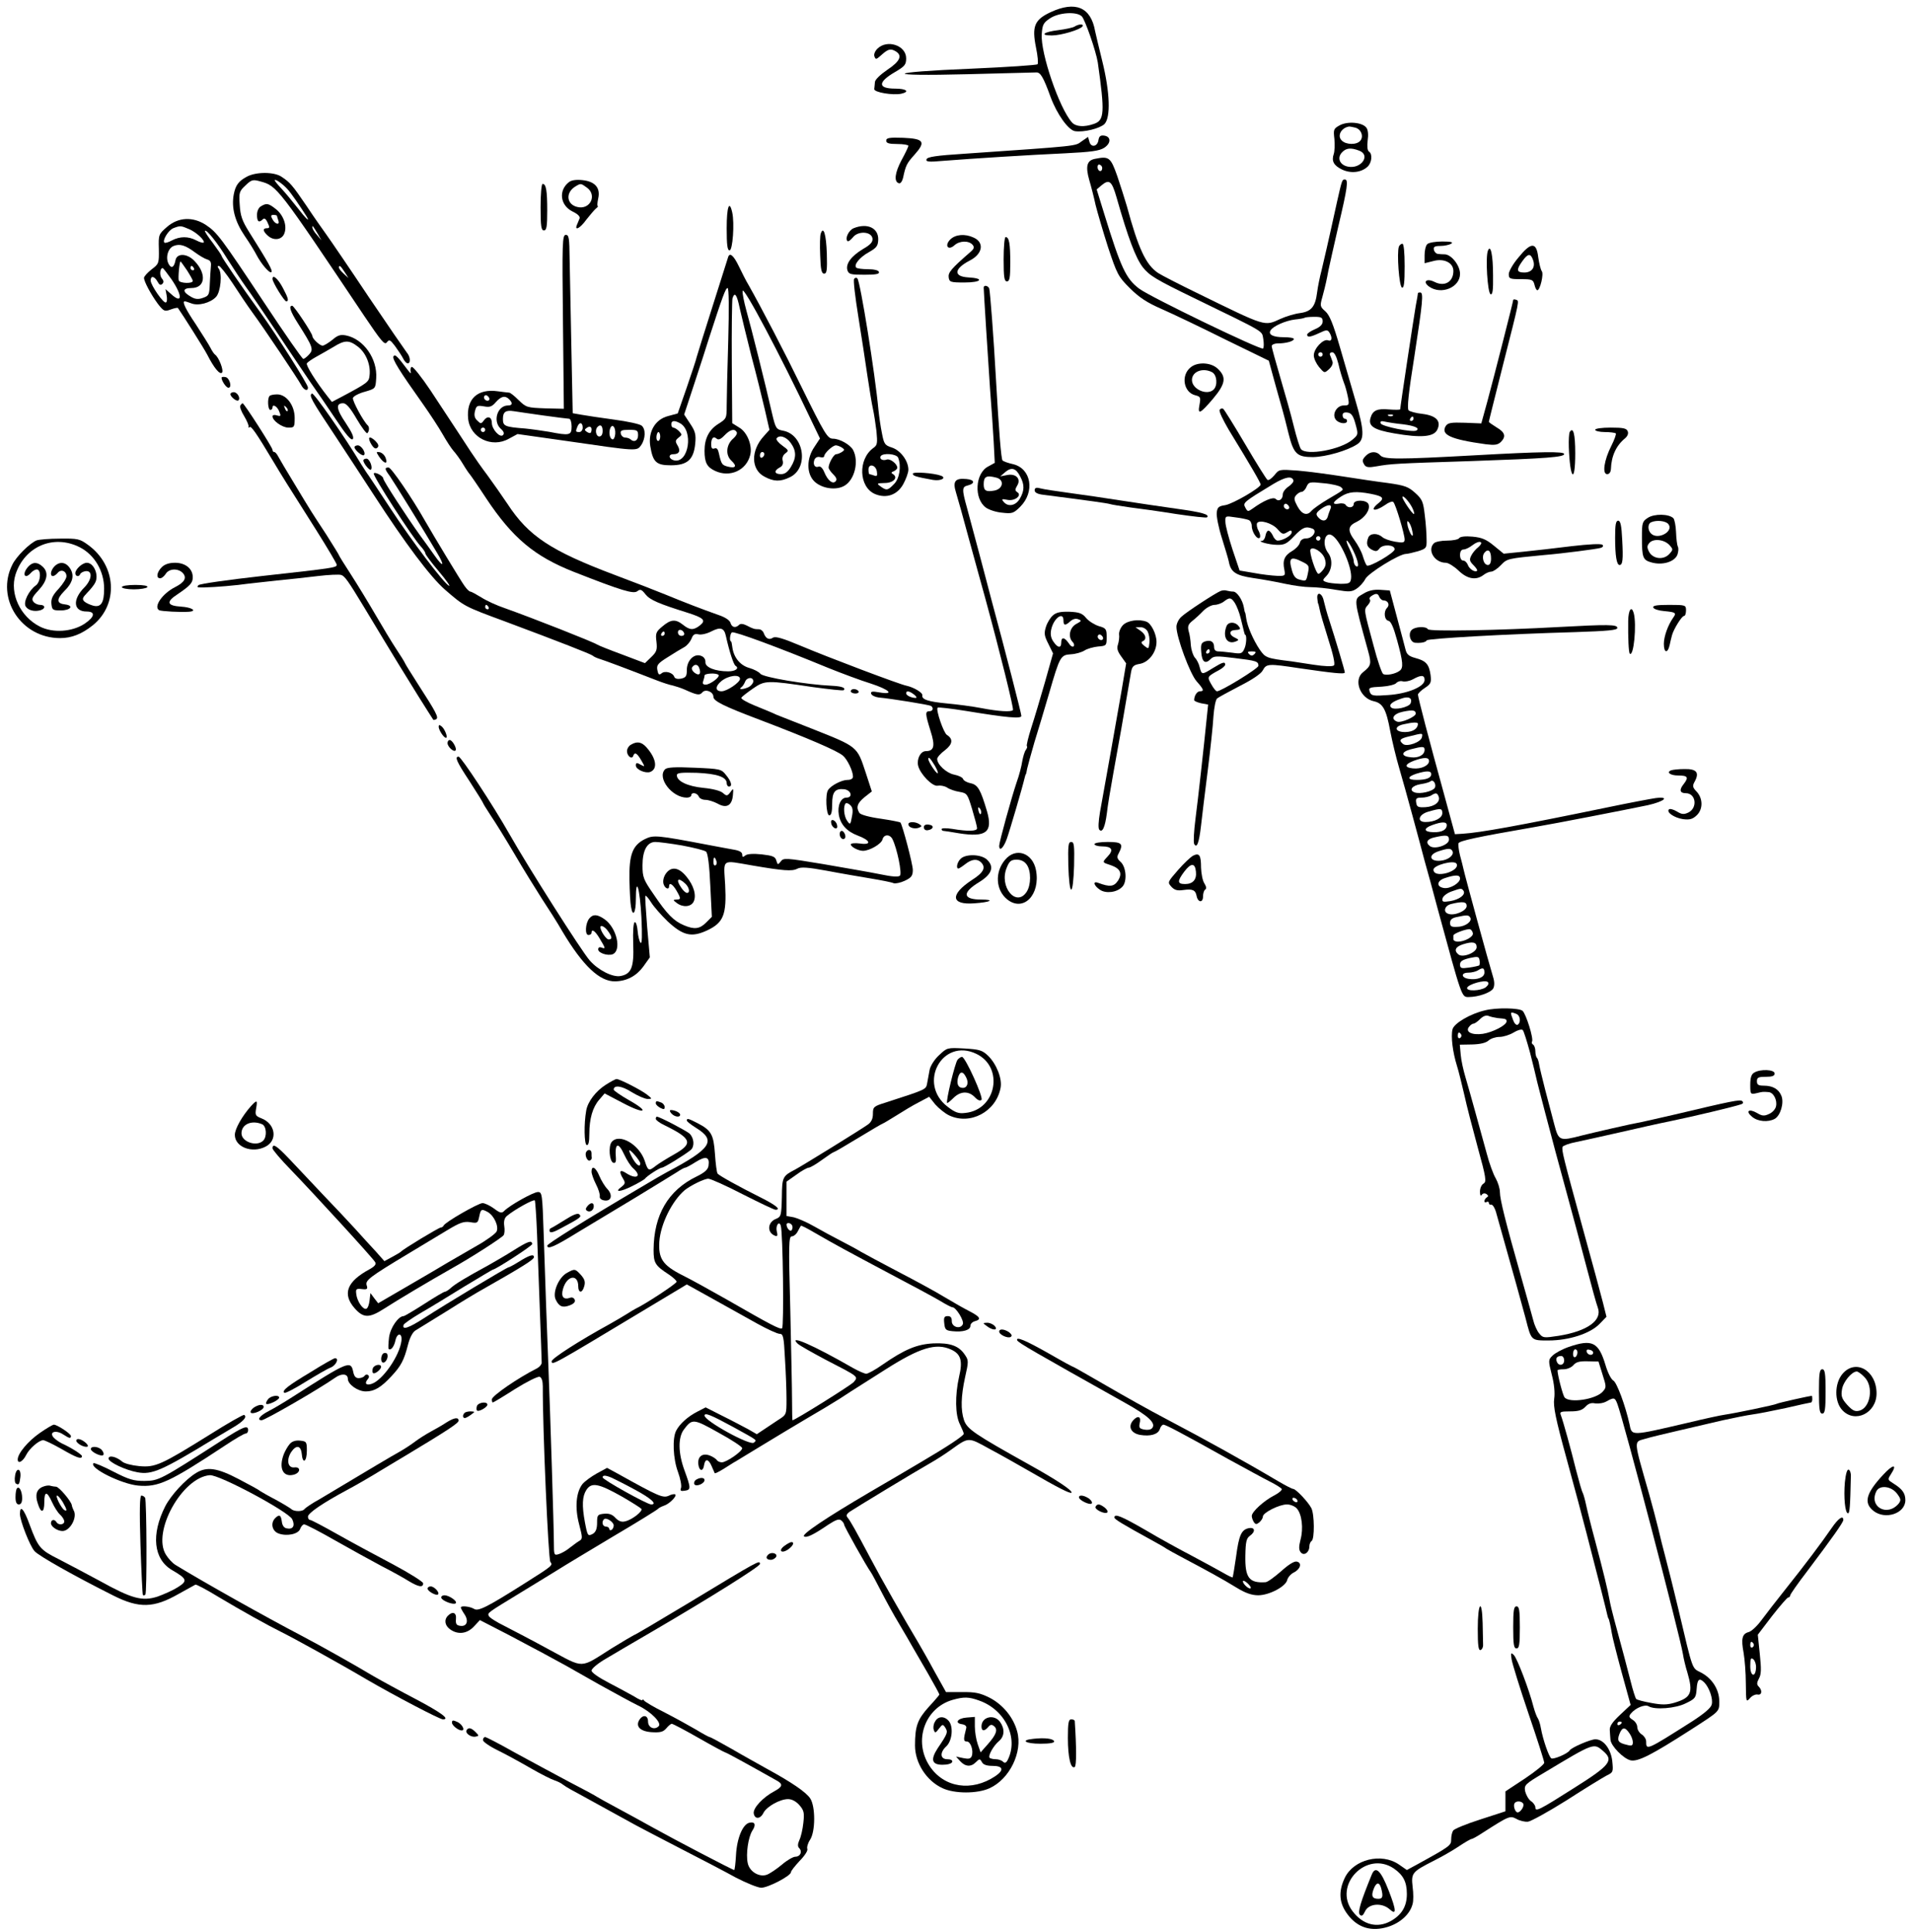 <?xml version="1.0" standalone="no"?>
<!DOCTYPE svg PUBLIC "-//W3C//DTD SVG 20010904//EN"
 "http://www.w3.org/TR/2001/REC-SVG-20010904/DTD/svg10.dtd">
<svg version="1.0" xmlns="http://www.w3.org/2000/svg"
 width="863pt" height="872pt" viewBox="0 0 863 872"
 preserveAspectRatio="xMidYMid meet">
<g transform="translate(0,872) scale(0.1,-0.1)"
fill="#000000" stroke="none">
<path d="M4742 8665 c-73 -34 -85 -64 -66 -159 8 -38 11 -72 7 -76 -4 -4 -138
-13 -298 -20 -392 -16 -405 -35 -18 -25 160 4 299 8 309 8 20 2 33 -20 66
-111 29 -78 80 -149 110 -154 40 -6 112 12 133 32 29 30 25 144 -10 285 -15
60 -29 121 -32 134 -19 109 -89 138 -201 86z m141 -19 c15 -16 64 -157 72
-208 32 -226 30 -261 -17 -277 -45 -16 -83 -13 -100 7 -57 64 -142 313 -136
398 3 42 7 51 37 71 40 27 121 32 144 9z"/>
<path d="M4850 8600 c-8 -5 -41 -12 -73 -16 -66 -8 -87 -24 -29 -24 41 0 128
26 138 41 7 12 -17 11 -36 -1z"/>
<path d="M3960 8500 c-11 -11 -17 -26 -13 -35 5 -14 8 -14 27 3 33 30 44 34
66 22 35 -19 24 -46 -35 -85 -32 -22 -56 -45 -56 -56 -1 -10 -2 -25 -3 -31 -1
-15 85 -29 122 -21 40 9 23 23 -27 23 -80 0 -80 29 -1 75 44 26 50 33 50 62 0
58 -86 87 -130 43z"/>
<path d="M6046 8154 c-27 -15 -28 -19 -23 -62 2 -26 1 -56 -3 -67 -11 -32 0
-52 37 -70 40 -19 86 -14 115 12 20 18 24 58 7 69 -7 4 -9 23 -6 49 4 27 2 49
-6 59 -18 24 -85 30 -121 10z m71 -10 c27 -7 39 -40 23 -59 -16 -20 -65 -19
-84 1 -22 21 -2 58 34 63 3 0 15 -2 27 -5z m18 -104 c53 -20 9 -84 -51 -72
-36 7 -50 38 -28 63 19 21 40 24 79 9z"/>
<path d="M4958 8088 c-4 -30 -34 -36 -41 -7 l-6 21 -29 -20 c-30 -22 -8 -20
-531 -56 -124 -8 -166 -14 -169 -25 -4 -11 9 -13 74 -7 140 11 395 27 550 34
120 6 156 11 178 25 32 21 31 51 -1 55 -16 2 -22 -3 -25 -20z"/>
<path d="M4000 8085 c0 -11 12 -15 50 -15 28 0 50 -4 50 -8 0 -5 -14 -34 -31
-65 -30 -57 -35 -97 -12 -104 7 -3 15 8 19 24 12 57 17 66 51 104 53 59 44 73
-50 77 -63 2 -77 0 -77 -13z"/>
<path d="M4942 8003 c-36 -7 -43 -33 -26 -94 9 -30 22 -81 29 -114 8 -32 33
-118 56 -190 41 -123 46 -133 98 -185 42 -42 78 -66 145 -95 50 -22 178 -83
286 -137 l197 -96 16 -59 c9 -32 25 -92 37 -133 12 -41 28 -103 36 -137 23
-92 38 -106 110 -106 59 1 156 29 200 58 33 21 31 64 -6 190 -16 55 -48 165
-71 244 -32 111 -48 149 -67 166 -24 21 -25 24 -13 66 15 56 19 76 27 119 4
19 24 109 45 200 41 173 46 210 29 210 -12 0 -13 -2 -35 -100 -44 -201 -58
-259 -70 -310 -8 -30 -17 -75 -20 -99 -8 -65 -26 -87 -77 -94 -24 -3 -64 -15
-88 -26 -75 -34 -61 -38 -380 118 -80 39 -158 79 -173 89 -55 37 -89 110 -141
302 -9 30 -28 91 -43 135 -30 85 -37 91 -101 78z m33 -41 c0 -20 -18 -18 -21
1 -1 10 3 16 9 14 7 -2 12 -9 12 -15z m65 -134 c52 -183 86 -272 118 -314 30
-38 60 -56 231 -139 331 -161 305 -146 313 -185 3 -19 3 -38 -1 -43 -9 -9
-510 233 -559 270 -60 45 -83 95 -158 338 l-34 110 21 18 c36 30 47 21 69 -55z
m930 -559 c0 -13 -11 -25 -35 -35 -19 -8 -35 -19 -35 -24 0 -14 14 -12 55 7
31 15 37 15 45 3 15 -24 12 -43 -6 -36 -21 8 -64 -37 -64 -68 0 -14 11 -37 24
-53 24 -28 24 -28 45 -9 13 12 19 26 15 35 -3 9 -8 22 -11 29 -3 6 2 12 10 12
10 0 19 -18 28 -52 6 -29 18 -66 24 -83 7 -16 15 -47 19 -67 7 -36 5 -38 -19
-38 -32 0 -55 -41 -35 -65 14 -17 50 -21 50 -5 0 6 -4 10 -10 10 -5 0 -10 7
-10 16 0 10 7 14 22 12 17 -2 26 -14 36 -51 13 -47 13 -49 -13 -71 -52 -45
-208 -74 -233 -43 -5 6 -20 53 -32 102 -12 50 -40 149 -61 220 -21 72 -39 136
-39 143 0 6 12 12 28 12 36 0 72 10 72 20 0 5 -21 8 -46 8 -48 0 -71 12 -59
31 11 19 68 44 110 49 22 2 42 6 44 8 2 2 22 4 43 4 32 0 38 -3 38 -21z m0
-149 c0 -5 -4 -10 -10 -10 -5 0 -10 5 -10 10 0 6 5 10 10 10 6 0 10 -4 10 -10z"/>
<path d="M1115 7923 c-38 -20 -52 -39 -60 -81 -11 -59 5 -121 49 -186 23 -33
47 -73 54 -87 21 -40 59 -85 67 -77 7 6 -13 42 -100 180 -32 51 -40 74 -43
123 -4 56 -2 62 26 88 27 26 33 28 68 18 74 -20 79 -26 466 -604 79 -117 94
-136 104 -122 11 14 15 12 37 -17 13 -18 30 -43 36 -55 6 -13 16 -23 21 -23
15 0 12 31 -4 49 -7 9 -85 122 -172 251 -86 129 -172 255 -190 280 -18 25 -59
83 -90 130 -64 94 -75 107 -113 132 -33 23 -115 23 -156 1z m181 -55 c18 -19
58 -78 88 -125 18 -31 -5 -8 -42 40 -22 28 -54 67 -71 85 -17 18 -31 35 -31
38 0 9 35 -15 56 -38z m138 -203 l17 -30 -20 24 c-12 13 -21 28 -21 34 0 12 0
11 24 -28z m121 -172 l18 -28 -21 19 c-12 11 -22 23 -22 28 0 14 7 9 25 -19z"/>
<path d="M2568 7898 c-48 -37 -40 -104 15 -132 25 -12 36 -23 33 -32 -3 -8 -9
-21 -12 -29 -12 -29 15 -15 42 23 16 20 35 43 43 50 8 6 12 12 9 12 -3 0 -2
15 2 34 11 48 -14 77 -71 83 -28 3 -50 0 -61 -9z m80 -24 c49 -34 16 -103 -43
-88 -49 12 -53 66 -7 93 23 14 24 14 50 -5z"/>
<path d="M2440 7785 c0 -87 3 -105 15 -105 12 0 15 17 15 89 0 91 -5 121 -21
121 -5 0 -9 -47 -9 -105z"/>
<path d="M1178 7789 c-11 -6 -18 -22 -18 -39 0 -31 9 -37 26 -20 7 7 14 3 22
-15 10 -21 9 -25 -3 -25 -20 0 -19 -13 3 -33 25 -23 59 -21 73 4 17 33 2 83
-33 113 -35 28 -44 31 -70 15z m72 -43 c0 -2 3 -11 6 -20 9 -23 -13 -20 -26 4
-9 16 -8 20 5 20 8 0 15 -2 15 -4z"/>
<path d="M3280 7690 c0 -75 3 -100 13 -100 14 0 23 122 12 171 -13 59 -25 26
-25 -71z"/>
<path d="M754 7696 c-38 -33 -39 -35 -37 -100 1 -65 0 -67 -33 -92 -19 -15
-34 -32 -34 -38 0 -17 32 -76 63 -118 26 -33 30 -35 57 -25 16 6 31 9 33 7 22
-31 118 -183 132 -210 31 -61 57 -92 67 -82 9 9 -14 70 -32 82 -4 3 -13 16
-20 30 -7 14 -37 61 -66 106 -48 71 -63 104 -50 104 3 0 16 -4 29 -9 32 -13
88 2 113 30 20 23 28 105 11 127 -6 8 -6 12 1 12 5 0 33 -35 61 -77 28 -43 68
-103 90 -133 53 -72 205 -299 220 -327 12 -24 31 -31 31 -12 0 14 -140 235
-215 339 -85 117 -175 249 -175 255 0 4 -18 29 -39 58 -22 28 -38 53 -36 55 7
8 55 -52 102 -128 26 -41 63 -97 83 -125 20 -27 83 -120 140 -205 56 -85 125
-186 151 -225 27 -38 79 -114 115 -168 45 -68 69 -96 76 -89 7 7 -3 30 -31 72
-43 63 -47 90 -12 90 14 0 32 -21 61 -71 23 -39 45 -68 48 -64 9 8 10 28 2 35
-20 18 -71 113 -67 124 3 8 27 21 54 28 48 14 48 14 51 61 6 88 -57 177 -136
193 -25 5 -38 1 -62 -20 -18 -14 -37 -26 -44 -26 -13 0 -46 31 -46 43 0 12
-83 137 -91 137 -17 0 -9 -25 26 -80 68 -107 71 -117 50 -140 -10 -11 -22 -20
-26 -20 -5 0 -84 114 -176 253 -195 294 -213 318 -264 352 -59 38 -124 35
-175 -9z m99 -10 c32 -13 74 -52 66 -61 -3 -2 -18 2 -33 10 -36 19 -73 19
-110 0 -16 -9 -31 -13 -34 -10 -10 10 18 56 40 65 31 12 34 12 71 -4z m27
-105 c19 -14 44 -29 55 -32 14 -4 19 -12 17 -30 -1 -13 -4 -49 -5 -79 -2 -50
-4 -55 -30 -64 -21 -8 -35 -7 -54 4 -41 23 -40 40 1 40 62 0 70 63 15 121 -33
36 -81 38 -87 4 -6 -32 -19 -39 -31 -16 -15 28 -3 71 23 81 28 11 53 3 96 -29z
m-36 -81 c14 -22 26 -43 26 -48 0 -13 -58 -11 -63 2 -4 11 3 86 8 86 1 0 14
-18 29 -40z m31 10 c3 -5 1 -10 -4 -10 -6 0 -11 5 -11 10 0 6 2 10 4 10 3 0 8
-4 11 -10z m-100 -52 c50 -74 48 -112 -3 -65 l-25 22 5 -28 c3 -15 2 -30 -3
-32 -10 -7 -69 78 -69 99 0 23 17 20 31 -5 8 -15 14 -18 22 -10 7 7 6 15 -3
25 -11 14 -8 46 4 46 3 0 21 -24 41 -52z m841 -303 c36 -28 58 -82 52 -130 -3
-29 -8 -33 -126 -96 l-44 -23 -19 24 c-52 66 -99 141 -94 150 4 6 23 19 43 30
20 11 55 31 77 44 51 32 71 32 111 1z"/>
<path d="M3853 7690 c-22 -9 -40 -46 -28 -58 3 -4 14 4 24 16 23 31 84 28 89
-4 2 -16 -8 -28 -43 -48 -53 -32 -79 -67 -70 -96 6 -18 15 -20 77 -20 51 0 69
3 65 13 -2 7 -22 12 -50 12 -25 0 -48 3 -52 7 -13 12 15 47 57 70 35 20 41 28
42 57 1 52 -49 76 -111 51z"/>
<path d="M3705 7667 c-4 -8 -5 -53 -3 -99 2 -65 6 -83 18 -83 12 0 14 16 12
90 -3 87 -15 126 -27 92z"/>
<path d="M2541 7268 l4 -393 -84 2 c-82 3 -86 4 -120 37 -20 20 -39 35 -44 34
-4 0 -26 3 -50 6 -91 13 -143 -34 -134 -124 9 -86 107 -134 184 -90 l39 21
219 -31 c324 -47 319 -47 339 -19 20 29 21 73 2 88 -8 7 -63 19 -123 27 -59 8
-126 18 -148 22 l-40 7 -6 295 c-3 162 -7 343 -8 403 -1 92 -3 107 -17 107
-16 0 -17 -33 -13 -392z m-334 -354 c-9 -9 -28 6 -21 18 4 6 10 6 17 -1 6 -6
8 -13 4 -17z m91 4 c17 -17 15 -28 -5 -28 -48 0 -70 -71 -33 -105 15 -13 17
-22 10 -29 -14 -13 -50 27 -50 55 0 27 -19 34 -35 13 -13 -18 -15 -18 -31 -2
-12 11 -15 24 -10 43 6 24 10 26 40 21 26 -5 36 -2 54 19 24 27 42 31 60 13z
m153 -73 c59 -8 112 -15 118 -15 6 0 11 -16 11 -35 0 -40 -9 -42 -101 -24 -30
5 -79 12 -109 15 -92 7 -100 11 -100 43 0 32 12 41 50 35 14 -2 73 -11 131
-19z m179 -55 c0 -11 -7 -20 -15 -20 -17 0 -18 2 -9 24 9 23 24 20 24 -4z m38
-20 c-2 -6 -8 -6 -18 0 -13 9 -13 11 0 20 15 10 25 0 18 -20z m52 5 c0 -16 -6
-25 -15 -25 -15 0 -21 31 -8 43 13 14 23 6 23 -18z m57 -13 c-1 -15 -7 -26
-12 -25 -13 2 -18 30 -11 49 9 24 25 7 23 -24z m-587 18 c0 -5 -4 -10 -10 -10
-5 0 -10 5 -10 10 0 6 5 10 10 10 6 0 10 -4 10 -10z m690 -25 c0 -24 -18 -33
-34 -18 -4 4 -15 8 -24 8 -9 0 -18 8 -20 18 -3 14 4 17 37 17 37 0 41 -2 41
-25z"/>
<path d="M4289 7639 c-27 -27 -10 -52 19 -26 23 21 65 22 82 2 9 -11 7 -18
-12 -34 -85 -74 -99 -91 -96 -113 3 -21 8 -23 71 -23 78 0 92 19 17 23 -68 4
-64 39 7 76 59 30 67 82 17 104 -39 18 -82 14 -105 -9z"/>
<path d="M4530 7550 c0 -82 3 -100 15 -100 12 0 15 16 15 84 0 86 -5 116 -21
116 -5 0 -9 -45 -9 -100z"/>
<path d="M6442 7618 c-7 -7 -12 -29 -12 -49 l0 -37 40 10 c48 13 90 -8 90 -45
0 -49 -39 -72 -84 -50 -37 19 -57 2 -25 -21 55 -38 139 -3 139 58 0 37 -37 85
-67 88 -10 0 -25 1 -33 2 -8 1 -16 9 -18 19 -3 13 4 17 30 17 18 0 40 5 48 10
11 7 -1 10 -40 10 -31 0 -61 -5 -68 -12z"/>
<path d="M6314 7607 c-10 -28 1 -180 14 -185 9 -3 12 21 12 97 0 63 -4 101
-10 101 -6 0 -13 -6 -16 -13z"/>
<path d="M6853 7557 c-24 -28 -43 -62 -43 -74 0 -21 5 -23 55 -23 50 0 55 -2
61 -25 3 -14 9 -25 13 -25 12 0 30 74 20 86 -5 7 -12 35 -16 63 -8 70 -33 69
-90 -2z m66 -9 c13 -33 -4 -58 -39 -58 -35 0 -37 12 -9 51 25 35 37 37 48 7z"/>
<path d="M6716 7589 c-12 -28 -2 -192 12 -197 9 -3 12 18 11 85 0 92 -11 142
-23 112z"/>
<path d="M3286 7558 c-2 -7 -33 -105 -69 -218 -36 -113 -68 -216 -72 -230 -3
-14 -24 -77 -46 -141 l-40 -115 -44 -12 c-58 -15 -90 -71 -80 -135 12 -73 27
-87 93 -87 74 0 103 25 110 98 4 41 0 56 -23 90 l-27 41 47 143 c26 79 55 168
64 198 62 191 76 230 85 230 6 0 7 -90 3 -237 -4 -131 -7 -264 -7 -295 0 -56
-1 -58 -39 -82 -41 -26 -61 -66 -61 -120 0 -54 11 -74 47 -91 67 -32 142 2
159 71 11 42 -13 103 -49 124 l-32 20 -2 272 c-1 150 1 281 3 291 10 32 20 18
33 -45 8 -35 31 -130 52 -213 22 -82 49 -192 61 -243 l21 -92 -25 -28 c-60
-65 -59 -151 2 -183 42 -23 72 -24 115 -3 87 41 65 192 -30 210 -31 6 -34 9
-50 77 -30 132 -95 391 -116 465 -11 40 -19 80 -17 89 4 23 166 -281 312 -589
l37 -77 -25 -38 c-36 -52 -36 -120 -1 -155 33 -33 99 -43 137 -20 46 27 66
111 38 162 -13 23 -60 50 -90 50 -25 0 -37 20 -144 237 -70 144 -178 352 -238
458 -10 16 -29 54 -43 83 -24 50 -42 65 -49 40z m-217 -748 c62 -33 40 -181
-25 -168 -25 5 -30 28 -5 28 27 0 34 15 19 40 -11 18 -10 23 5 35 16 12 16 14
2 29 -9 9 -21 16 -26 16 -5 0 -9 7 -9 15 0 17 14 19 39 5z m256 -40 c4 -6 -3
-18 -14 -28 -33 -27 -38 -75 -10 -101 27 -25 20 -36 -16 -27 -26 7 -29 10 -40
59 -4 20 -10 27 -20 23 -11 -4 -15 2 -15 18 0 29 10 39 25 26 8 -7 19 -2 35
15 25 26 45 32 55 15z m-345 -20 c0 -11 -4 -20 -9 -20 -6 0 -9 9 -8 20 1 11 5
20 9 20 4 0 8 -9 8 -20z m589 -29 c26 -36 26 -67 1 -108 -14 -23 -27 -33 -45
-33 -30 0 -33 15 -6 30 13 6 17 17 14 30 -4 13 1 26 12 34 16 12 15 14 -14 35
-17 12 -29 27 -26 32 12 18 44 8 64 -20z m231 -21 c13 -9 13 -11 0 -20 -8 -5
-20 -10 -26 -10 -11 0 -34 -42 -34 -60 0 -6 9 -19 21 -31 15 -15 18 -24 10
-32 -13 -13 -35 4 -51 43 -7 17 -17 27 -25 24 -17 -7 -27 10 -19 31 4 10 14
15 25 12 11 -3 19 -1 19 4 0 13 38 49 53 49 6 0 19 -5 27 -10z m-350 -29 c0
-6 -4 -13 -10 -16 -5 -3 -10 1 -10 9 0 9 5 16 10 16 6 0 10 -4 10 -9z"/>
<path d="M1230 7461 c0 -15 53 -101 62 -101 13 0 9 15 -15 60 -22 42 -47 64
-47 41z"/>
<path d="M3855 7461 c-4 -7 5 -82 19 -169 14 -86 32 -206 41 -267 9 -60 20
-128 25 -150 5 -22 12 -68 16 -101 5 -54 4 -63 -13 -75 -72 -51 -67 -178 7
-209 51 -21 100 -4 127 45 12 22 23 51 23 65 0 40 -35 87 -74 100 -32 10 -36
16 -45 63 -6 29 -13 77 -16 107 -15 163 -82 579 -95 593 -4 5 -11 4 -15 -2z
m199 -807 c15 -38 6 -95 -19 -119 -28 -29 -34 -30 -61 -10 -18 13 -17 14 19
15 39 0 62 24 38 40 -10 5 -9 9 3 13 9 4 16 11 16 16 0 17 -32 42 -47 37 -18
-7 -35 2 -28 15 10 16 72 11 79 -7z m-96 -63 c3 -19 0 -22 -13 -17 -9 3 -19 6
-21 6 -2 0 -4 9 -4 21 0 29 34 21 38 -10z"/>
<path d="M4440 7422 c0 -15 20 -331 29 -462 6 -74 13 -179 16 -232 l5 -97 -29
-16 c-60 -30 -66 -146 -11 -186 14 -10 47 -21 74 -23 44 -5 51 -3 81 27 67 67
50 172 -32 192 -23 5 -45 13 -48 17 -6 6 -16 126 -30 373 -10 181 -26 390 -30
403 -5 13 -25 17 -25 4z m165 -853 c20 -37 19 -64 -2 -100 -19 -32 -53 -38
-73 -14 -11 13 -8 14 17 9 34 -7 68 21 44 35 -10 7 -10 12 0 29 19 30 -5 56
-45 48 l-31 -6 23 20 c28 23 48 17 67 -21z m-107 -5 c36 -10 30 -50 -9 -58
-38 -7 -49 -1 -49 28 0 36 12 42 58 30z"/>
<path d="M6400 7397 c0 -2 -4 -28 -10 -58 -9 -52 -70 -455 -70 -466 0 -3 -23
-3 -50 -1 -54 5 -74 -4 -84 -38 -11 -37 14 -54 107 -70 121 -21 178 -16 194
16 19 39 -3 64 -67 72 -29 3 -57 11 -62 16 -8 8 0 82 26 244 38 247 42 288 26
288 -5 0 -10 -1 -10 -3z m-113 -553 c-3 -3 -12 -4 -19 -1 -8 3 -5 6 6 6 11 1
17 -2 13 -5z m93 -14 c0 -5 -5 -10 -11 -10 -5 0 -7 5 -4 10 3 6 8 10 11 10 2
0 4 -4 4 -10z m-47 -25 c54 -7 77 -18 60 -28 -16 -10 -156 18 -161 32 -3 10 2
12 19 8 13 -3 50 -9 82 -12z"/>
<path d="M6830 7366 c0 -7 -85 -341 -117 -459 l-27 -98 -74 3 c-62 2 -76 0
-86 -14 -25 -40 21 -61 180 -83 41 -5 54 -3 68 10 25 25 19 44 -19 66 -19 12
-35 23 -35 25 0 3 29 118 64 257 76 299 74 289 59 294 -7 3 -13 2 -13 -1z"/>
<path d="M1776 7112 c-7 -12 26 -65 134 -217 31 -44 71 -105 88 -135 17 -30
39 -64 49 -75 10 -11 30 -38 43 -60 13 -22 27 -42 30 -45 3 -3 37 -52 75 -110
119 -179 218 -261 395 -331 219 -86 270 -101 287 -87 13 10 19 8 37 -15 20
-25 60 -42 191 -83 72 -23 82 -34 55 -56 -29 -23 -46 -23 -77 2 -34 27 -55 25
-93 -7 -29 -24 -32 -31 -27 -69 4 -37 1 -46 -24 -70 l-28 -27 -103 39 c-57 21
-107 41 -113 45 -18 12 -287 118 -416 164 -36 12 -84 34 -107 49 -23 14 -45
26 -49 26 -5 0 -16 11 -26 25 -17 23 -140 227 -179 295 -59 104 -152 240 -164
240 -19 0 -18 -7 5 -38 18 -26 153 -244 213 -346 37 -61 30 -71 -10 -14 -17
24 -47 66 -67 93 -61 85 -165 245 -165 255 0 12 -38 32 -43 23 -5 -10 175
-290 213 -330 11 -12 20 -26 20 -31 0 -5 27 -41 60 -80 33 -39 54 -69 47 -66
-22 9 -169 203 -264 348 -51 77 -96 146 -100 151 -5 6 -19 28 -33 50 -73 122
-214 324 -222 319 -14 -9 -6 -25 106 -193 56 -86 135 -205 174 -266 142 -219
254 -368 320 -426 88 -76 85 -75 272 -144 249 -93 384 -146 395 -154 5 -5 21
-12 35 -16 22 -7 114 -41 255 -96 28 -11 60 -21 72 -23 12 -3 37 -11 55 -19
55 -25 66 -26 78 -12 14 17 50 3 50 -20 0 -19 46 -42 210 -104 218 -83 348
-139 374 -161 20 -16 46 -70 46 -95 0 -9 -9 -15 -25 -15 -25 0 -73 -24 -87
-45 -14 -18 -9 -115 5 -115 9 0 13 16 13 51 0 55 13 71 54 67 32 -4 41 -38 10
-38 -25 0 -41 -36 -34 -77 7 -44 37 -76 85 -94 59 -22 65 -44 10 -36 -22 3
-41 1 -41 -4 0 -11 34 -29 55 -29 30 0 83 31 88 51 6 24 33 25 45 2 21 -42 44
-155 34 -165 -7 -7 -35 -5 -88 6 -44 9 -160 29 -258 46 -169 28 -180 29 -192
12 -13 -16 -14 -16 -20 4 -5 18 -16 22 -66 28 -39 4 -66 2 -74 -5 -11 -9 -14
-8 -14 4 0 11 -13 18 -37 22 -21 4 -72 13 -113 21 -236 45 -250 46 -289 27
-56 -28 -72 -70 -70 -183 1 -52 4 -107 7 -122 8 -50 22 -29 22 34 0 109 18 50
25 -82 4 -83 3 -122 -4 -115 -5 6 -11 29 -13 53 -2 23 -7 41 -13 40 -6 -2 -9
-40 -7 -98 4 -105 -8 -136 -57 -145 -36 -7 -102 27 -140 71 -38 44 -277 420
-362 570 -75 132 -218 349 -229 349 -19 0 -10 -21 50 -112 33 -51 60 -95 60
-97 0 -2 16 -28 35 -57 20 -29 68 -107 107 -173 39 -67 95 -157 123 -201 29
-44 72 -111 94 -150 92 -154 168 -226 238 -224 52 1 95 24 126 66 l30 42 -12
137 c-6 75 -10 138 -8 141 3 2 14 -11 26 -30 11 -18 45 -57 74 -85 70 -65 108
-74 179 -41 74 35 88 71 81 206 -7 120 -19 111 122 87 140 -24 180 -27 203
-15 17 9 47 7 134 -9 62 -12 152 -27 199 -35 48 -8 94 -17 102 -21 9 -3 32 2
51 11 30 14 36 23 36 49 0 25 -46 200 -56 214 -2 2 -42 10 -89 17 -51 7 -91
18 -96 26 -16 25 -10 44 23 71 l33 26 -28 86 c-39 118 -35 115 -242 197 -71
28 -143 56 -160 63 -16 8 -60 26 -97 41 -37 15 -65 31 -62 36 3 5 26 23 52 41
55 38 62 38 271 7 74 -10 136 -17 139 -14 11 11 -10 18 -55 20 -112 5 -308 38
-321 54 -7 9 -29 20 -49 26 -41 11 -70 46 -77 90 -2 17 -5 30 -6 30 -9 0 -5
37 4 41 12 5 205 -66 433 -160 62 -25 148 -57 193 -71 86 -28 109 -52 39 -40
-33 6 -40 4 -37 -6 3 -8 18 -15 34 -17 56 -5 228 -33 236 -38 13 -9 9 -24 -7
-24 -20 0 -19 -12 5 -89 22 -68 16 -91 -21 -91 -24 0 -42 -35 -35 -66 10 -39
66 -96 89 -90 11 2 29 -1 41 -8 11 -8 37 -17 57 -20 34 -6 36 -9 57 -79 12
-40 22 -78 22 -85 0 -14 -41 -15 -112 -3 -27 4 -48 4 -48 -1 0 -4 3 -8 8 -8 4
0 36 -5 71 -11 122 -19 153 5 126 99 -29 98 -41 120 -74 127 -16 3 -32 12 -34
19 -3 8 -21 16 -41 20 -34 7 -76 45 -76 71 0 7 16 25 35 39 35 27 38 51 9 69
-15 9 -51 114 -42 123 3 3 62 -4 130 -15 183 -30 248 -36 248 -22 0 10 -71
287 -137 531 -8 30 -32 123 -54 205 -22 83 -47 175 -55 205 -23 82 -22 93 4
99 35 9 31 26 -6 29 -51 5 -63 -10 -47 -61 7 -23 34 -118 59 -212 26 -93 58
-213 73 -265 66 -242 130 -500 125 -505 -9 -9 -64 -6 -142 9 -41 8 -111 17
-155 21 -85 8 -116 18 -112 37 2 12 -39 36 -71 43 -29 5 -359 130 -477 180
-81 34 -114 44 -126 37 -18 -12 -33 -4 -42 21 -3 9 -13 17 -22 17 -20 0 -26 2
-55 17 -16 8 -28 9 -34 3 -16 -16 -33 -12 -39 9 -3 11 -23 25 -53 35 -79 28
-154 57 -239 92 -44 18 -147 58 -230 89 -289 109 -389 175 -484 320 -26 39
-67 97 -91 130 -25 33 -58 80 -75 106 -31 48 -57 87 -182 277 -41 61 -79 109
-85 106 -5 -3 -7 -13 -4 -23 3 -9 -2 -6 -12 7 -48 64 -59 75 -66 64z m429
-1132 c3 -5 1 -10 -4 -10 -6 0 -11 5 -11 10 0 6 2 10 4 10 3 0 8 -4 11 -10z
m1071 -129 c15 -68 35 -131 44 -136 18 -11 0 -25 -33 -25 -59 0 -104 18 -103
41 1 13 -7 25 -20 29 -31 12 -64 -21 -64 -64 0 -28 -4 -34 -26 -39 -16 -3 -28
0 -31 9 -7 19 -42 28 -57 15 -11 -9 -15 -6 -19 15 -4 22 2 30 47 58 28 18 61
38 74 45 13 7 27 24 33 38 7 19 14 24 32 20 12 -3 38 3 57 13 41 21 58 17 66
-19z m-188 11 c2 -7 -3 -12 -12 -12 -9 0 -16 7 -16 16 0 17 22 14 28 -4z m-88
-2 c0 -5 -5 -10 -11 -10 -5 0 -7 5 -4 10 3 6 8 10 11 10 2 0 4 -4 4 -10z m156
-155 c10 -26 0 -37 -20 -22 -11 8 -16 19 -12 25 10 16 26 15 32 -3z m87 -31
c9 -9 -38 -44 -58 -44 -12 0 -15 5 -11 16 3 9 6 20 6 25 0 10 53 13 63 3z m97
-18 c0 -16 -59 -56 -83 -56 -29 0 -30 22 -1 46 32 26 84 32 84 10z m60 -11 c0
-8 -9 -19 -19 -25 -23 -12 -52 -14 -35 -2 6 4 13 15 17 25 8 21 37 23 37 2z
m726 -60 c10 -8 14 -15 7 -15 -19 0 -43 11 -43 21 0 13 14 11 36 -6z m93 -320
c11 -19 17 -35 13 -35 -8 0 -42 53 -42 64 0 13 9 4 29 -29z m-374 -232 c-6
-35 -8 -37 -21 -18 -15 20 -19 67 -7 79 4 3 13 0 21 -8 11 -10 13 -25 7 -53z
m583 16 c-3 -8 -7 -3 -11 10 -4 17 -3 21 5 13 5 -5 8 -16 6 -23z m-1349 -145
c53 -10 102 -22 108 -28 8 -7 15 -62 19 -153 l7 -141 -26 -26 c-29 -29 -53
-32 -100 -12 -46 19 -77 51 -135 137 -48 69 -52 80 -52 133 0 68 21 106 58
106 14 0 69 -7 121 -16z m154 -69 c4 -8 2 -17 -3 -20 -6 -4 -10 3 -10 14 0 25
6 27 13 6z"/>
<path d="M3004 4775 c-9 -14 -13 -32 -9 -45 6 -20 25 -28 25 -10 0 19 16 10
33 -19 21 -36 21 -41 0 -41 -16 -1 -16 -2 1 -15 27 -21 63 -19 76 4 15 28 2
74 -32 115 -35 43 -70 47 -94 11z m88 -42 c19 -17 24 -43 9 -43 -6 0 -17 10
-25 22 -27 38 -17 51 16 21z"/>
<path d="M5374 7062 c-45 -36 -32 -113 21 -126 24 -6 25 -10 19 -43 -9 -46 2
-42 60 26 59 70 63 100 20 139 -31 27 -90 29 -120 4z m97 -22 c22 -12 26 -59
7 -78 -29 -29 -98 1 -98 43 0 38 49 57 91 35z"/>
<path d="M1000 7015 c0 -14 21 -45 31 -45 18 0 5 45 -13 48 -10 2 -18 1 -18
-3z"/>
<path d="M1040 6941 c0 -12 29 -35 36 -28 11 10 -5 37 -21 37 -8 0 -15 -4 -15
-9z"/>
<path d="M1217 6933 c-11 -10 -8 -63 3 -63 6 0 10 5 10 11 0 18 23 4 31 -20 8
-19 6 -21 -11 -16 -11 4 -20 2 -20 -4 0 -20 44 -51 72 -51 26 0 28 2 28 44 0
56 -37 106 -79 106 -15 0 -31 -3 -34 -7z m81 -68 c-3 -3 -9 2 -12 12 -6 14 -5
15 5 6 7 -7 10 -15 7 -18z"/>
<path d="M1085 6890 c-4 -6 4 -27 17 -48 12 -20 21 -41 20 -47 -2 -5 0 -7 4
-3 7 8 30 -25 109 -157 40 -67 57 -94 192 -307 51 -81 93 -152 93 -157 0 -13
-16 -15 -340 -51 -151 -17 -279 -35 -284 -41 -6 -6 -6 -9 0 -10 24 -2 107 3
179 11 44 6 123 14 175 20 52 5 135 14 184 20 49 6 97 8 106 5 16 -5 31 -26
103 -145 139 -231 194 -320 247 -405 35 -55 64 -102 66 -104 1 -1 7 0 13 3 12
8 -1 32 -81 156 -30 47 -57 90 -59 95 -2 6 -20 35 -40 65 -20 30 -62 100 -94
155 -32 55 -82 137 -111 182 -30 46 -54 85 -54 87 0 2 -26 44 -57 93 -69 105
-66 100 -145 231 -35 57 -67 112 -73 123 -5 10 -13 19 -17 19 -5 0 -8 4 -8 10
0 10 -128 210 -135 210 -2 0 -7 -5 -10 -10z"/>
<path d="M5505 6870 c-4 -6 15 -45 40 -88 104 -170 145 -241 145 -249 -1 -15
-125 -87 -160 -93 -29 -4 -36 -10 -38 -34 -2 -16 8 -67 23 -114 15 -48 29 -95
31 -105 9 -49 30 -64 111 -76 43 -6 108 -18 144 -26 37 -8 88 -15 113 -15 25
0 77 -5 115 -12 60 -10 72 -10 94 5 14 9 32 29 39 43 13 27 154 114 184 114 8
0 32 6 54 12 38 12 40 15 39 53 0 22 -3 71 -8 109 -7 61 -11 72 -43 101 -31
28 -46 34 -124 45 -49 6 -141 20 -205 30 -64 10 -154 22 -201 26 -84 6 -85 6
-106 -21 -12 -14 -25 -24 -31 -21 -5 3 -50 75 -100 160 -50 85 -95 157 -100
161 -5 3 -13 1 -16 -5z m333 -318 c2 -6 -8 -18 -22 -28 -14 -9 -26 -25 -26
-35 0 -23 -18 -35 -32 -21 -11 11 -54 -7 -105 -44 -20 -14 -22 -14 -32 5 -12
22 -10 24 127 107 54 32 83 37 90 16z m215 -31 c13 -13 17 -9 -59 -54 -34 -20
-67 -44 -74 -52 -20 -25 -44 -17 -64 20 -15 28 -17 37 -6 50 7 8 18 15 25 15
6 0 17 10 22 23 10 22 14 23 78 16 36 -3 72 -12 78 -18z m135 -30 c55 -11 62
-19 35 -41 -44 -35 -19 -42 29 -9 16 12 33 18 37 13 11 -11 51 -146 51 -169 0
-14 -7 -16 -42 -10 -24 4 -50 13 -59 21 -21 19 -55 18 -63 -2 -11 -28 -6 -43
16 -55 18 -9 24 -8 34 5 15 21 69 18 69 -3 0 -16 -117 -84 -126 -73 -4 4 -12
23 -18 43 -6 20 -23 51 -36 69 -34 46 -32 66 9 85 37 18 62 55 53 79 -8 21
-67 22 -67 1 0 -17 -26 -20 -36 -4 -3 6 -17 9 -30 6 -34 -6 -30 7 9 32 34 22
67 25 135 12z m186 -62 c8 -16 11 -29 8 -29 -8 0 -52 66 -52 76 0 13 30 -19
44 -47z m-557 -5 c-9 -9 -28 6 -21 18 4 6 10 6 17 -1 6 -6 8 -13 4 -17z m188
-1 c-4 -10 -10 -26 -12 -35 -7 -22 -26 -23 -44 -2 -11 14 -9 19 11 35 32 24
55 25 45 2z m-369 -50 c8 -3 14 -15 14 -27 0 -27 25 -64 36 -53 4 4 2 18 -5
31 -8 13 -10 29 -7 35 11 17 69 0 93 -28 20 -23 25 -24 43 -13 16 10 20 10 20
-1 0 -14 -40 -37 -63 -37 -7 0 -17 10 -22 23 -6 12 -14 22 -20 22 -5 0 -11
-10 -13 -22 -2 -13 -9 -23 -15 -24 -28 -1 31 -18 67 -18 33 -1 45 5 77 39 38
40 53 46 83 34 23 -9 1 -44 -28 -44 -15 0 -26 -7 -29 -20 -3 -11 -19 -28 -35
-37 -34 -20 -44 -42 -35 -84 5 -28 4 -29 -33 -28 -22 1 -68 6 -104 13 l-65 11
-32 95 c-17 52 -32 108 -32 124 -1 28 -1 28 45 21 26 -3 53 -9 60 -12z m738
-48 c5 -20 4 -27 -3 -20 -5 6 -13 24 -17 40 -4 20 -3 27 3 20 6 -5 14 -23 17
-40z m-359 -23 c38 -27 90 -148 83 -194 -3 -20 -8 -23 -48 -23 -25 1 -54 4
-64 8 -18 7 -18 8 3 30 24 27 27 73 6 101 -31 40 -14 103 20 78z m-55 -12 c0
-5 -4 -10 -10 -10 -5 0 -10 5 -10 10 0 6 5 10 10 10 6 0 10 -4 10 -10z m148
-55 c23 -48 29 -80 12 -70 -5 3 -10 14 -10 23 0 10 -9 34 -19 55 -10 20 -16
37 -12 37 4 0 17 -20 29 -45z m-129 -35 c7 -21 6 -33 -5 -49 -9 -12 -19 -21
-23 -21 -11 0 -43 98 -36 110 10 16 54 -11 64 -40z m-100 -16 c29 -14 31 -19
25 -48 -8 -40 -8 -40 -38 -32 -18 4 -28 16 -35 43 -16 56 -5 64 48 37z"/>
<path d="M7200 6780 c0 -5 20 -10 43 -10 24 0 46 -3 50 -6 3 -3 -6 -28 -20
-56 -33 -65 -42 -128 -19 -128 10 0 16 9 17 23 2 58 23 105 63 138 12 10 17
22 13 32 -5 14 -20 17 -77 17 -40 0 -70 -4 -70 -10z"/>
<path d="M7085 6770 c-3 -5 -5 -36 -4 -67 5 -147 29 -171 29 -29 0 87 -9 122
-25 96z"/>
<path d="M1667 6744 c-3 -3 1 -17 10 -31 11 -17 19 -21 27 -13 7 7 4 16 -10
30 -11 11 -23 18 -27 14z"/>
<path d="M1600 6702 c0 -13 36 -43 43 -36 10 10 -12 44 -28 44 -8 0 -15 -4
-15 -8z"/>
<path d="M1711 6659 c22 -32 41 -37 30 -7 -4 13 -17 25 -27 27 -17 3 -17 2 -3
-20z"/>
<path d="M6166 6664 c-18 -18 -19 -24 -7 -43 7 -10 20 -12 52 -6 69 12 85 13
429 24 347 12 420 18 420 32 0 12 -101 11 -405 -6 -343 -19 -409 -19 -425 0
-16 19 -44 19 -64 -1z"/>
<path d="M1640 6642 c0 -13 28 -47 34 -42 10 10 -6 50 -20 50 -8 0 -14 -4 -14
-8z"/>
<path d="M4120 6582 c0 -10 14 -14 91 -28 36 -6 63 9 36 19 -32 12 -127 19
-127 9z"/>
<path d="M4670 6507 c0 -10 13 -17 38 -20 210 -27 289 -38 302 -42 9 -3 49 -9
90 -15 41 -5 135 -18 209 -30 74 -11 137 -18 139 -15 13 13 -22 23 -138 39
-69 10 -181 26 -250 37 -69 11 -173 26 -232 34 -59 8 -119 17 -133 21 -18 5
-25 2 -25 -9z"/>
<path d="M7438 6383 c-25 -16 -27 -22 -27 -87 0 -94 4 -104 45 -115 48 -13
102 3 115 35 5 14 6 31 2 37 -3 6 -7 35 -8 65 -1 29 -7 58 -12 63 -20 20 -86
21 -115 2z m92 -28 c27 -33 -47 -74 -78 -43 -16 16 -15 45 1 51 25 11 65 6 77
-8z m6 -96 c16 -18 16 -20 -1 -39 -26 -29 -75 -23 -92 10 -10 20 -9 27 2 40
19 21 68 15 91 -11z"/>
<path d="M7290 6293 c0 -82 7 -123 20 -123 14 0 17 24 12 113 -3 65 -8 87 -18
87 -11 0 -14 -18 -14 -77z"/>
<path d="M6586 6291 c-4 -6 -29 -11 -55 -11 -26 0 -52 -5 -59 -12 -31 -31 3
-88 54 -88 11 0 37 -16 57 -35 39 -38 79 -46 113 -20 10 8 26 15 35 15 8 0 28
13 43 29 29 30 29 30 196 46 85 7 237 27 254 32 11 3 14 9 9 14 -6 6 -61 3
-139 -6 -71 -9 -169 -20 -218 -25 l-89 -9 -44 36 c-35 29 -55 37 -97 41 -33 3
-56 0 -60 -7z m87 -40 c-12 -9 -26 -26 -32 -38 -10 -19 -8 -26 10 -44 11 -11
19 -23 16 -25 -9 -9 -36 8 -42 27 -4 10 -13 19 -21 19 -8 0 -14 10 -14 25 0
16 6 25 16 25 9 0 27 9 41 20 14 11 30 17 36 13 6 -3 1 -12 -10 -22z m57 -52
c0 -18 -5 -29 -14 -29 -20 0 -30 38 -16 55 17 21 30 9 30 -26z"/>
<path d="M165 6281 c-31 -13 -91 -72 -109 -109 -77 -152 39 -332 215 -332 52
0 98 18 148 58 117 95 107 270 -22 363 -37 27 -46 29 -126 28 -47 0 -95 -4
-106 -8z m195 -31 c67 -34 110 -108 110 -187 0 -63 -14 -85 -48 -77 -15 4 -33
12 -41 19 -11 11 -9 17 12 39 15 15 31 35 36 45 19 34 -5 91 -37 91 -20 0 -52
-29 -52 -47 0 -15 17 -18 22 -4 2 5 12 11 23 13 34 5 31 -37 -4 -73 -55 -55
-50 -109 10 -109 41 0 37 -24 -9 -55 -56 -37 -143 -43 -202 -13 -89 45 -137
149 -110 235 41 127 172 183 290 123z"/>
<path d="M127 6162 c-18 -20 -22 -42 -8 -42 5 0 14 7 21 15 7 8 19 15 26 15
21 0 18 -56 -4 -72 -32 -23 -58 -76 -46 -95 11 -18 40 -25 67 -17 23 7 22 24
-2 24 -10 0 -24 6 -30 14 -10 12 -5 22 23 52 40 43 47 81 18 107 -24 22 -45
21 -65 -1z"/>
<path d="M246 6164 c-17 -17 -22 -44 -7 -44 5 0 14 6 21 14 15 19 40 9 40 -15
0 -10 -16 -35 -35 -56 -27 -29 -35 -45 -33 -68 3 -28 6 -30 42 -30 45 0 61 22
20 27 -39 4 -40 23 -5 59 40 39 48 72 27 104 -19 29 -47 32 -70 9z"/>
<path d="M730 6160 c-22 -22 -27 -50 -7 -50 7 0 18 9 25 20 15 24 54 26 76 5
21 -22 10 -43 -34 -65 -57 -29 -98 -88 -72 -104 9 -5 100 -10 135 -7 39 3 13
20 -35 23 -64 4 -70 21 -18 55 59 40 70 52 70 78 0 38 -33 65 -80 65 -27 0
-47 -7 -60 -20z"/>
<path d="M550 6070 c0 -5 24 -10 54 -10 30 0 58 5 61 10 4 6 -17 10 -54 10
-34 0 -61 -4 -61 -10z"/>
<path d="M5510 6053 c-23 -9 -152 -93 -177 -116 -13 -11 -23 -32 -23 -46 0
-47 61 -212 91 -246 33 -37 35 -45 15 -45 -13 0 -26 -20 -26 -40 0 -4 14 -10
31 -14 l32 -6 -6 -58 c-14 -139 -39 -365 -51 -457 -7 -55 -10 -106 -6 -114 12
-22 22 4 31 83 4 39 18 150 30 246 12 96 24 207 26 247 3 40 10 76 17 81 6 5
52 30 102 56 57 29 96 55 104 71 16 30 26 30 165 9 152 -22 205 -28 205 -19 0
8 -43 152 -70 235 -10 30 -21 70 -25 88 -7 36 -33 45 -29 10 1 -13 3 -23 4
-23 1 0 3 -11 6 -24 2 -14 20 -74 39 -135 22 -68 32 -113 26 -119 -6 -6 -41
-5 -93 3 -46 7 -90 14 -98 15 -114 14 -118 16 -144 53 -29 43 -56 105 -61 141
-2 14 -4 26 -5 26 -1 0 -4 11 -6 25 -6 33 -31 70 -48 70 -8 0 -20 2 -28 4 -7
3 -20 2 -28 -1z m64 -55 c8 -13 20 -43 26 -68 16 -66 18 -75 20 -75 8 0 6 -43
-3 -62 -10 -23 -15 -25 -55 -19 -25 3 -53 6 -63 6 -12 0 -19 7 -19 19 0 25
-15 34 -41 26 -17 -6 -20 -14 -17 -48 3 -45 18 -56 42 -32 14 15 27 15 108 5
100 -12 108 -15 108 -35 0 -12 -168 -115 -187 -115 -5 0 -16 14 -26 32 -19 34
-19 34 36 64 15 8 27 19 27 24 0 15 -11 12 -55 -15 -50 -31 -51 -31 -60 3 -3
15 -13 35 -22 44 -8 10 -16 34 -18 55 -1 21 -5 50 -10 65 -5 21 -2 30 16 45
13 10 35 30 50 46 15 15 38 27 51 27 12 0 32 7 42 15 26 20 33 19 50 -7z
m-114 -218 c0 -5 -5 -10 -11 -10 -5 0 -7 5 -4 10 3 6 8 10 11 10 2 0 4 -4 4
-10z m202 -12 c-9 -9 -15 -9 -24 0 -9 9 -7 12 12 12 19 0 21 -3 12 -12z"/>
<path d="M5536 5894 c-19 -49 3 -85 42 -69 15 6 15 8 -6 18 -24 11 -25 31 -1
33 29 2 31 4 19 19 -16 20 -46 19 -54 -1z"/>
<path d="M6153 6040 c-44 -26 -45 -14 22 -258 16 -58 14 -67 -23 -96 -44 -35
-13 -118 49 -131 41 -9 56 -37 74 -135 9 -47 27 -121 40 -165 13 -44 40 -141
60 -215 20 -74 45 -166 55 -205 11 -38 38 -137 60 -220 108 -397 107 -395 138
-395 45 0 101 20 112 39 6 12 6 30 -1 52 -20 65 -128 460 -134 489 -2 8 -8 35
-15 59 -6 24 -9 49 -7 55 5 11 76 27 342 73 105 18 407 77 513 99 75 17 101
40 35 32 -21 -3 -117 -21 -213 -41 -412 -85 -579 -115 -659 -120 l-34 -2 -49
180 c-68 246 -118 438 -118 450 0 5 14 19 31 30 27 18 30 24 26 58 -7 49 -20
64 -68 77 -30 8 -40 17 -45 38 -4 15 -21 81 -39 147 l-32 120 -44 3 c-30 2
-54 -4 -76 -18z m73 -15 c4 -8 12 -15 19 -15 20 0 29 -20 16 -33 -17 -17 -13
-55 6 -59 11 -2 23 -29 39 -88 27 -98 29 -124 12 -137 -19 -15 -61 -23 -75
-15 -6 4 -26 61 -43 127 -45 166 -45 163 -26 184 9 10 13 21 9 25 -4 4 -1 11
7 16 21 14 30 12 36 -5z m204 -374 c0 -30 -76 -62 -164 -68 -65 -5 -76 -3 -82
11 -9 23 -6 24 54 27 29 2 58 9 64 16 6 7 19 11 29 8 10 -3 31 1 46 9 38 21
53 20 53 -3z m-63 -105 c-7 -18 -74 -33 -88 -19 -12 12 4 26 46 40 33 12 51 3
42 -21z m23 -47 c0 -14 -66 -43 -84 -36 -31 12 -17 36 27 45 44 9 57 7 57 -9z
m10 -46 c-1 -22 -22 -36 -56 -37 -48 -1 -55 25 -9 35 44 10 65 10 65 2z m18
-60 c-4 -23 -68 -45 -85 -31 -21 17 -15 25 30 35 59 15 59 15 55 -4z m12 -57
c0 -23 -27 -38 -61 -34 -46 4 -47 24 -2 36 54 14 63 14 63 -2z m20 -51 c0 -20
-35 -37 -73 -33 -40 4 -37 19 6 35 45 16 67 16 67 -2z m10 -59 c0 -17 -22 -26
-66 -26 -43 0 -44 14 -1 28 46 14 67 14 67 -2z m17 -60 c-7 -17 -68 -32 -93
-22 -26 10 -10 31 29 37 21 3 40 9 44 13 11 10 26 -11 20 -28z m16 -40 c10
-24 -16 -46 -58 -49 -35 -2 -40 1 -43 21 -3 18 1 22 25 22 15 0 35 5 43 10 20
13 27 12 33 -4z m17 -76 c0 -22 -34 -40 -76 -40 -41 0 -31 35 14 47 55 16 62
15 62 -7z m20 -54 c0 -21 -22 -33 -60 -32 -44 1 -47 17 -6 32 44 16 66 16 66
0z m10 -66 c0 -24 -66 -46 -87 -28 -20 16 -11 32 23 39 53 12 64 10 64 -11z
m15 -50 c10 -16 -12 -37 -42 -43 -57 -11 -74 23 -20 41 43 14 55 14 62 2z m19
-58 c9 -14 -10 -32 -43 -42 -36 -10 -61 -4 -61 15 0 20 93 45 104 27z m16 -67
c0 -20 -44 -47 -72 -43 -36 5 -34 33 4 45 48 16 68 15 68 -2z m16 -56 c10 -17
-19 -39 -60 -46 -33 -5 -38 -4 -35 12 2 10 20 24 39 31 45 16 47 16 56 3z m14
-68 c0 -22 -56 -46 -84 -35 -24 9 -15 37 14 44 53 13 70 10 70 -9z m16 -52
c10 -17 -21 -41 -57 -42 -28 -2 -34 2 -34 18 0 14 9 22 30 26 46 10 53 10 61
-2z m12 -71 c3 -16 -37 -38 -68 -38 -11 0 -20 5 -20 10 0 6 0 13 0 18 0 9 61
31 75 28 6 -2 11 -9 13 -18z m17 -63 c0 -24 -62 -49 -82 -33 -22 18 -14 35 20
46 44 14 62 10 62 -13z m12 -82 c-3 -2 -24 -7 -46 -10 -36 -5 -41 -3 -41 14 0
14 10 21 43 29 37 8 42 7 45 -9 2 -10 1 -21 -1 -24z m23 -33 c0 -21 -32 -34
-71 -28 -34 5 -36 28 -2 28 15 0 35 5 43 10 23 15 30 12 30 -10z m6 -66 c-24
-17 -89 -19 -84 -2 6 16 80 37 93 26 6 -6 3 -14 -9 -24z"/>
<path d="M7462 5978 c3 -7 24 -14 49 -16 53 -5 57 -8 41 -30 -24 -34 -42 -85
-42 -118 0 -41 17 -45 26 -6 3 15 8 35 11 46 8 28 44 86 54 86 5 0 9 11 9 25
0 24 -2 25 -76 25 -55 0 -75 -3 -72 -12z"/>
<path d="M7349 5918 c-1 -76 2 -142 7 -148 18 -17 32 131 18 183 -10 35 -24
15 -25 -35z"/>
<path d="M4753 5943 c-12 -10 -26 -33 -32 -52 -9 -29 -8 -40 11 -77 l21 -43
-36 -128 c-20 -70 -48 -164 -62 -207 -14 -44 -23 -81 -20 -84 3 -3 0 -10 -5
-17 -5 -6 -12 -29 -16 -51 -3 -21 -14 -64 -25 -94 -24 -71 -79 -271 -79 -287
0 -28 19 -11 34 30 13 36 70 230 81 277 2 8 4 15 5 15 1 0 4 11 6 25 3 14 18
68 33 120 16 52 46 151 66 220 49 169 52 174 99 177 21 1 48 9 61 17 12 8 40
16 61 18 38 3 39 4 39 43 0 36 -3 40 -35 49 -19 6 -45 22 -57 36 -18 22 -31
27 -76 29 -40 1 -59 -3 -74 -16z m47 -23 c0 -24 8 -25 31 -4 11 10 25 14 36 9
16 -6 15 -8 -9 -21 -30 -16 -39 -59 -16 -82 6 -6 8 -15 4 -19 -5 -5 -15 2 -23
15 -19 27 -33 28 -33 2 0 -27 -16 -25 -36 5 -11 16 -14 34 -9 55 11 50 55 82
55 40z m177 -86 c-9 -9 -28 6 -21 18 4 6 10 6 17 -1 6 -6 8 -13 4 -17z"/>
<path d="M5069 5899 c-11 -11 -19 -30 -18 -42 2 -12 -1 -33 -5 -46 -6 -17 -2
-31 15 -54 l22 -31 -21 -125 c-21 -122 -71 -402 -97 -546 -7 -42 -9 -74 -3
-80 14 -15 26 13 34 75 3 30 17 114 30 185 20 108 48 267 79 451 5 27 11 33
41 38 40 8 74 53 74 99 0 35 -24 83 -45 91 -34 13 -85 6 -106 -15z m111 -29
c6 -12 10 -34 8 -51 -3 -29 -4 -29 -23 -14 -14 11 -16 18 -7 21 19 9 14 30
-10 47 l-23 16 22 0 c13 1 27 -8 33 -19z"/>
<path d="M7035 5890 c-269 -15 -583 -21 -590 -10 -9 15 -61 12 -75 -5 -15 -18
-4 -55 18 -56 26 -2 47 2 52 11 5 8 350 28 668 37 152 5 192 9 192 19 0 16
-43 16 -265 4z"/>
<path d="M3840 5600 c0 -5 9 -10 21 -10 11 0 17 5 14 10 -3 6 -13 10 -21 10
-8 0 -14 -4 -14 -10z"/>
<path d="M1980 5439 c1 -15 23 -49 33 -49 10 0 -5 39 -19 51 -11 9 -14 8 -14
-2z"/>
<path d="M2020 5366 c0 -16 28 -42 36 -33 8 7 -14 47 -26 47 -6 0 -10 -6 -10
-14z"/>
<path d="M2848 5359 c-10 -5 -18 -19 -18 -29 0 -22 22 -39 28 -22 6 19 17 14
36 -19 18 -31 18 -31 -3 -20 -17 10 -21 9 -21 -4 0 -18 43 -37 65 -29 35 14
27 62 -18 112 -22 24 -42 27 -69 11z"/>
<path d="M3002 5248 c-38 -38 31 -128 98 -128 11 0 20 5 20 10 0 16 27 12 34
-5 3 -8 16 -15 30 -15 13 0 38 -8 55 -17 40 -23 65 -9 69 38 3 32 2 33 -11 14
-14 -18 -17 -19 -34 -4 -11 10 -46 19 -88 23 -71 7 -120 30 -120 57 0 11 18
13 90 11 92 -4 135 -19 135 -47 0 -8 5 -15 10 -15 17 0 11 23 -13 52 -21 27
-26 28 -142 33 -88 4 -124 2 -133 -7z"/>
<path d="M7542 5243 c-22 -9 -2 -23 32 -23 44 0 49 -8 26 -38 -22 -27 -18 -42
9 -42 46 0 54 -66 12 -87 -21 -10 -30 -9 -53 5 -15 9 -31 13 -35 9 -13 -13 24
-38 63 -44 31 -4 44 0 62 17 29 27 29 76 0 107 -19 20 -20 26 -8 47 21 40 7
56 -47 55 -26 0 -54 -3 -61 -6z"/>
<path d="M3752 5004 c1 -9 9 -19 16 -22 9 -3 13 2 10 14 -1 9 -9 19 -16 22 -9
3 -13 -2 -10 -14z"/>
<path d="M4100 5000 c0 -15 27 -23 47 -16 15 6 15 8 3 16 -20 13 -50 12 -50 0z"/>
<path d="M4170 4986 c0 -9 7 -15 18 -13 26 4 30 22 5 25 -16 2 -23 -2 -23 -12z"/>
<path d="M3790 4956 c0 -17 14 -29 23 -20 8 8 -3 34 -14 34 -5 0 -9 -6 -9 -14z"/>
<path d="M4822 4813 c2 -64 7 -108 13 -108 6 0 11 44 13 108 2 92 0 107 -13
107 -13 0 -15 -15 -13 -107z"/>
<path d="M4940 4910 c0 -5 15 -10 34 -10 45 0 54 -16 25 -46 -25 -27 -25 -26
15 -39 43 -15 53 -37 32 -70 -18 -27 -37 -29 -88 -10 -27 11 -22 -12 7 -31 27
-18 76 -12 100 13 23 22 19 88 -6 112 -17 15 -19 23 -10 39 23 44 15 52 -49
52 -33 0 -60 -4 -60 -10z"/>
<path d="M4537 4840 c-48 -56 -43 -138 10 -180 73 -57 150 22 129 133 -15 78
-91 104 -139 47z m97 -22 c21 -29 20 -92 0 -123 -47 -72 -126 23 -90 109 12
30 20 36 45 36 20 0 35 -8 45 -22z"/>
<path d="M5385 4858 c-11 -6 -42 -35 -68 -65 -47 -54 -48 -55 -30 -75 14 -15
26 -19 54 -15 42 6 55 0 60 -27 6 -30 29 -32 29 -2 0 13 4 28 10 31 6 4 5 14
-4 28 -8 12 -14 44 -15 71 0 57 -8 68 -36 54z m13 -72 c4 -36 -14 -56 -49 -56
-36 0 -36 13 -3 57 30 39 48 39 52 -1z"/>
<path d="M4336 4844 c-16 -15 -22 -44 -10 -44 3 0 17 9 31 20 29 23 54 25 71
8 23 -23 12 -46 -40 -79 -101 -66 -97 -114 9 -106 74 5 96 17 32 17 -84 0 -88
31 -9 79 57 35 69 69 35 101 -26 25 -96 27 -119 4z"/>
<path d="M2660 4575 c-18 -22 -21 -75 -4 -75 8 0 14 5 14 10 0 19 15 10 35
-23 28 -47 30 -51 11 -44 -10 4 -16 1 -16 -8 0 -16 42 -30 65 -22 42 17 19
119 -36 158 -33 23 -52 24 -69 4z m84 -57 c20 -27 20 -38 3 -38 -11 0 -37 39
-37 55 0 13 21 2 34 -17z"/>
<path d="M6703 4160 c-66 -15 -141 -59 -147 -86 -8 -32 1 -103 20 -164 8 -25
22 -83 33 -130 10 -47 38 -154 61 -239 38 -137 40 -155 26 -163 -9 -5 -16 -21
-16 -36 0 -16 3 -22 8 -15 4 7 13 9 21 4 9 -6 10 -11 2 -15 -6 -4 -11 -12 -11
-17 0 -6 5 -7 10 -4 6 3 10 1 10 -4 0 -6 5 -10 11 -8 7 1 18 -18 24 -43 75
-266 119 -424 131 -470 26 -102 24 -100 104 -100 91 0 188 31 230 75 l31 32
-16 64 c-9 35 -50 188 -92 339 -88 321 -95 349 -90 364 2 5 30 16 63 22 32 7
120 26 194 43 74 17 180 41 235 52 93 19 282 64 314 75 9 3 11 8 5 14 -9 9
-47 1 -304 -60 -69 -16 -136 -31 -150 -34 -46 -8 -215 -47 -271 -61 -99 -26
-104 -24 -123 48 -9 34 -27 104 -41 156 -13 51 -26 104 -28 117 -2 13 -6 26
-10 30 -4 4 -7 18 -7 30 0 13 -5 26 -10 29 -6 4 -8 10 -5 14 8 13 -27 125 -43
139 -17 13 -117 15 -169 2z m141 -16 c18 -7 22 -39 6 -49 -6 -3 -15 6 -20 20
-15 39 -14 40 14 29z m-84 -19 c37 -3 40 -4 40 -15 0 -17 -62 -49 -107 -56
-50 -7 -81 9 -62 32 6 8 15 14 20 14 5 0 18 9 30 21 13 13 27 18 37 14 9 -4
28 -8 42 -10z m146 -156 c13 -52 26 -103 28 -114 2 -11 21 -83 41 -160 20 -77
41 -153 45 -170 4 -16 28 -104 53 -195 25 -91 64 -237 87 -325 23 -88 46 -172
52 -187 21 -57 -47 -106 -177 -127 -66 -10 -71 -10 -87 10 -10 11 -23 40 -28
62 -6 23 -31 112 -55 197 -69 243 -95 347 -95 379 0 17 -9 45 -19 63 -11 18
-29 68 -40 110 -27 98 -76 277 -97 348 -9 30 -19 75 -21 100 l-4 45 56 1 c36
1 62 7 74 18 10 9 32 16 49 16 17 0 46 9 64 20 18 11 36 16 41 11 5 -5 19 -51
33 -102z m-311 82 c3 -5 1 -12 -5 -16 -5 -3 -10 1 -10 9 0 18 6 21 15 7z"/>
<path d="M4239 3958 c-21 -19 -39 -48 -43 -66 -3 -18 -8 -45 -11 -60 -6 -30 1
-27 -187 -88 -55 -17 -58 -20 -58 -51 0 -22 -7 -37 -22 -48 -32 -23 -298 -187
-328 -203 -58 -30 -60 -34 -61 -126 -2 -82 -4 -88 -26 -97 -40 -15 -42 -64 -3
-77 9 -3 11 2 6 21 -6 26 11 49 18 25 10 -29 15 -458 6 -463 -10 -6 -48 14
-250 130 -74 42 -166 93 -203 111 -86 44 -106 74 -101 151 6 79 57 182 114
231 26 21 88 52 107 52 10 0 80 -31 155 -70 75 -38 142 -70 148 -70 27 0 3 20
-62 53 -104 52 -192 101 -199 110 -4 5 -9 45 -12 89 -6 88 -17 107 -79 139
-41 21 -48 23 -48 12 0 -5 19 -19 41 -33 94 -58 70 -94 -132 -201 -15 -8 -60
-34 -100 -58 -275 -162 -439 -265 -439 -273 0 -19 34 -4 136 59 60 36 179 108
264 159 85 52 169 103 186 114 16 11 33 20 37 20 4 0 26 12 48 26 45 28 63 23
57 -17 -2 -17 -17 -31 -54 -49 -128 -62 -193 -173 -194 -331 0 -60 7 -71 70
-112 19 -13 34 -27 34 -32 -1 -9 -143 -102 -184 -121 -8 -4 -26 -15 -40 -24
-14 -9 -50 -30 -80 -47 -135 -74 -260 -154 -260 -167 0 -20 8 -15 402 222
l208 125 117 -65 c65 -36 155 -86 201 -112 45 -25 91 -46 101 -46 16 0 19 -12
24 -112 4 -62 7 -144 7 -183 0 -70 0 -70 -38 -94 -20 -13 -50 -33 -66 -44
l-30 -20 -40 23 c-23 12 -75 40 -116 60 l-75 38 -37 -19 c-43 -22 -80 -55 -96
-86 -18 -34 -14 -127 8 -186 11 -30 17 -62 14 -72 -5 -13 -2 -16 17 -13 28 4
28 11 -2 93 -28 77 -29 146 -3 182 38 51 43 51 157 -13 59 -32 107 -64 107
-70 0 -15 -71 -64 -92 -64 -9 0 -20 5 -23 11 -4 5 -18 15 -32 20 -33 12 -55
-5 -51 -40 4 -32 22 -34 26 -3 5 30 20 28 34 -5 7 -16 13 -30 14 -32 2 -2 20
7 41 20 21 13 45 29 55 34 9 6 63 38 120 73 57 35 146 88 198 119 52 30 120
71 150 90 30 20 71 46 90 58 19 12 71 45 115 73 157 100 230 122 298 91 44
-20 53 -51 36 -122 -19 -85 -18 -174 4 -216 9 -19 17 -38 17 -42 0 -9 -74 -58
-195 -129 -44 -26 -147 -87 -230 -135 -196 -115 -309 -191 -296 -199 12 -8 44
8 110 53 34 22 48 27 58 19 7 -6 13 -14 13 -19 0 -8 102 -190 120 -214 4 -5
25 -44 46 -85 21 -41 58 -109 83 -150 24 -41 52 -88 61 -105 10 -16 40 -70 69
-119 28 -49 51 -91 51 -94 0 -2 -22 -28 -49 -57 -50 -56 -61 -86 -61 -173 0
-79 52 -160 125 -193 54 -25 156 -25 211 0 91 41 151 164 125 257 -17 63 -64
120 -123 151 -44 22 -66 27 -126 26 l-72 0 -53 95 c-28 52 -61 109 -72 128
-64 107 -170 293 -215 379 -71 134 -90 167 -103 184 -9 10 -7 17 8 28 22 15
299 183 368 222 23 13 62 38 87 56 84 60 78 60 176 6 49 -26 132 -73 184 -103
119 -69 181 -101 186 -95 8 8 -65 57 -191 127 -247 138 -280 160 -294 201 -15
45 -14 106 5 193 16 70 16 77 0 100 -27 42 -67 56 -143 53 -75 -4 -130 -27
-231 -97 -31 -22 -64 -40 -72 -40 -8 0 -35 12 -60 26 -179 103 -294 153 -250
110 8 -8 65 -40 125 -72 153 -79 150 -76 128 -102 -14 -15 -265 -172 -276
-172 -1 0 -2 39 -2 88 0 48 -4 234 -8 415 -8 292 -7 327 7 327 8 0 21 10 27
23 6 12 13 23 14 25 1 2 29 -12 61 -31 95 -55 149 -84 339 -185 99 -52 201
-107 228 -123 26 -16 51 -29 56 -29 16 0 53 -60 47 -76 -10 -25 -51 -14 -50
14 0 15 -5 22 -18 22 -16 0 -19 -6 -16 -32 3 -29 7 -33 37 -36 47 -5 81 5 81
24 0 9 9 18 20 21 31 8 24 20 -22 44 -24 12 -75 41 -115 65 -39 24 -133 75
-210 115 -76 40 -151 80 -168 90 -16 10 -57 32 -90 49 -33 17 -87 46 -120 65
-33 19 -75 37 -92 41 l-33 6 0 77 0 78 44 31 c24 18 50 32 56 32 7 0 34 16 60
35 26 19 50 35 53 35 3 0 53 29 112 65 59 36 109 65 111 65 2 0 28 16 59 35
30 19 76 47 102 60 l47 25 27 -34 c16 -18 44 -41 63 -50 95 -45 211 16 232
123 9 41 -18 109 -56 146 -26 25 -39 29 -107 33 -78 4 -78 4 -114 -30z m167 6
c127 -60 92 -253 -49 -267 -31 -4 -46 2 -80 28 -137 105 -24 312 129 239z
m-831 -774 c3 -5 3 -15 -1 -21 -6 -11 -23 6 -24 24 0 10 18 9 25 -3z m-263
-912 c112 -62 104 -56 91 -69 -16 -16 -223 98 -223 122 0 15 29 3 132 -53z
m1107 -1233 c118 -41 180 -170 129 -269 -7 -13 -13 -15 -21 -7 -6 6 -21 11
-32 11 -12 0 -24 3 -28 6 -9 9 17 55 42 76 25 21 27 55 5 86 -26 37 -84 24
-84 -20 0 -22 13 -23 30 -3 10 12 16 13 27 4 18 -15 10 -38 -29 -82 l-32 -36
-13 37 c-7 20 -13 56 -13 80 l0 43 -37 -3 c-41 -3 -56 -25 -21 -30 14 -2 22
-9 19 -18 -13 -51 -13 -60 3 -60 17 0 31 -41 22 -66 -5 -12 -14 -14 -38 -9
l-33 7 19 -21 c23 -25 49 -27 71 -4 16 16 18 16 27 0 6 -12 22 -17 48 -17 48
0 53 -19 13 -46 -107 -72 -232 -53 -297 45 -75 113 -22 263 104 299 50 14 72
14 119 -3z"/>
<path d="M4322 3937 c-11 -13 -54 -189 -47 -195 1 -2 14 8 28 22 32 32 69 33
97 4 13 -14 24 -18 30 -12 10 10 -73 194 -88 194 -5 0 -14 -6 -20 -13z m38
-78 c14 -25 6 -49 -14 -49 -21 0 -29 17 -22 46 8 29 22 31 36 3z"/>
<path d="M4220 949 c-7 -11 -9 -28 -5 -37 5 -15 8 -14 23 6 16 21 18 21 29 4
12 -20 11 -25 -35 -93 -33 -51 -26 -74 22 -74 23 0 41 5 44 13 2 7 -6 12 -22
12 -33 0 -35 31 -4 59 26 25 32 89 10 114 -20 23 -49 22 -62 -4z"/>
<path d="M7918 3879 c-13 -7 -18 -23 -18 -55 0 -43 1 -44 28 -38 29 7 28 7 54
5 23 -1 41 -37 34 -65 -3 -13 -17 -28 -32 -34 -21 -10 -31 -9 -54 5 -37 21
-53 8 -21 -18 25 -21 71 -25 101 -9 26 14 43 71 31 103 -12 31 -39 47 -80 47
-24 0 -31 4 -31 20 0 17 7 20 40 20 29 0 40 4 40 15 0 18 -64 21 -92 4z"/>
<path d="M2734 3824 c-45 -29 -81 -76 -88 -116 -11 -61 -9 -152 2 -156 8 -2
12 13 12 50 0 69 15 121 45 155 l24 28 82 -43 c100 -53 125 -42 29 12 -39 22
-70 44 -70 48 0 22 36 18 81 -11 28 -17 60 -31 72 -31 22 0 21 1 -3 20 -27 21
-123 70 -137 70 -5 0 -27 -12 -49 -26z"/>
<path d="M1133 3728 c-40 -45 -73 -103 -73 -130 0 -55 78 -85 139 -53 56 29
44 104 -20 128 -26 10 -28 15 -23 44 7 39 4 40 -23 11z m50 -82 c20 -9 23 -56
5 -74 -29 -29 -98 -6 -98 33 0 41 46 61 93 41z"/>
<path d="M2960 3740 c0 -5 9 -14 20 -20 16 -8 20 -8 20 4 0 7 -7 17 -16 20
-21 8 -24 8 -24 -4z"/>
<path d="M3030 3695 c14 -16 40 -20 40 -6 0 9 -24 21 -42 21 -6 0 -6 -6 2 -15z"/>
<path d="M2960 3670 c0 -5 17 -18 38 -28 125 -61 132 -83 45 -132 -32 -18 -69
-41 -82 -51 -33 -26 -36 -25 -51 22 -25 74 -115 126 -149 85 -16 -19 -10 -88
7 -94 9 -3 13 4 12 19 -6 71 10 78 38 17 11 -24 29 -52 41 -62 40 -36 13 -51
-34 -20 -28 18 -33 7 -12 -27 10 -17 9 -22 -7 -35 -36 -26 -8 -25 46 2 29 14
55 30 58 33 9 13 68 51 78 51 9 0 102 57 130 80 18 16 15 54 -6 74 -17 14
-135 76 -147 76 -3 0 -5 -4 -5 -10z m-70 -201 c0 -18 -16 -9 -33 20 -9 16 -17
33 -17 38 1 11 50 -46 50 -58z"/>
<path d="M1230 3537 c0 -6 37 -50 83 -97 107 -111 370 -398 380 -416 6 -10 -1
-19 -24 -32 -104 -56 -125 -112 -68 -177 39 -44 65 -45 132 -2 62 40 205 125
302 180 88 49 227 138 238 152 4 5 6 24 3 42 -3 21 1 36 12 45 33 28 121 77
126 70 2 -4 7 -72 10 -152 6 -170 21 -558 21 -580 0 -8 -9 -19 -20 -25 -87
-44 -205 -125 -205 -141 0 -7 2 -14 4 -14 3 0 48 27 101 61 53 33 103 58 111
55 9 -3 14 -20 14 -43 -1 -191 25 -780 34 -792 12 -16 11 -17 -114 -96 -174
-110 -212 -129 -231 -116 -19 11 -59 15 -59 6 0 -3 7 -17 16 -30 21 -31 11
-57 -18 -53 -18 2 -22 9 -20 31 3 29 -15 36 -36 15 -19 -19 -14 -45 10 -62 35
-25 76 -20 107 13 l27 29 130 -67 c114 -60 205 -109 261 -140 10 -6 77 -44
148 -84 72 -40 151 -83 176 -95 58 -28 107 -78 92 -93 -19 -19 -48 -6 -48 21
0 29 -23 33 -39 8 -19 -30 4 -53 57 -56 37 -2 50 1 64 17 10 12 21 21 25 21 5
0 60 -29 123 -65 63 -36 117 -65 120 -65 4 0 99 -52 234 -128 26 -15 22 -27
-13 -46 -53 -28 -97 -76 -94 -100 4 -28 30 -27 44 2 14 28 74 62 111 62 17 0
36 -10 51 -27 21 -24 23 -35 18 -80 -3 -29 -11 -64 -18 -78 -8 -18 -8 -29 -1
-36 16 -16 5 -39 -17 -39 -10 0 -38 -16 -61 -36 -24 -20 -54 -40 -67 -45 -34
-13 -79 13 -87 52 -9 40 2 117 21 147 18 27 11 42 -15 35 -29 -8 -55 -70 -59
-146 -2 -37 -6 -67 -8 -67 -7 0 -269 137 -364 190 -52 29 -129 71 -170 93 -41
22 -79 43 -85 47 -5 4 -64 36 -130 70 -66 35 -175 94 -243 131 -67 38 -127 69
-132 69 -6 0 -10 -6 -10 -14 0 -7 30 -28 67 -46 37 -18 104 -55 149 -81 45
-26 93 -50 106 -54 12 -4 30 -12 38 -19 8 -6 24 -16 35 -22 11 -6 72 -39 135
-74 63 -35 135 -74 160 -88 25 -13 117 -62 205 -107 88 -45 199 -103 246 -129
48 -25 100 -46 115 -46 31 0 134 54 134 70 0 6 18 28 39 51 22 22 38 46 35 54
-3 7 2 26 12 41 25 37 25 151 1 187 -18 28 -84 73 -194 133 -37 21 -110 61
-161 91 -51 29 -95 53 -99 53 -3 0 -31 15 -62 34 -31 18 -94 53 -141 77 -47
23 -88 48 -92 53 -4 6 -8 8 -8 3 0 -4 -17 3 -37 16 -21 12 -73 40 -115 62 -46
24 -78 46 -78 55 0 9 30 34 67 55 80 47 70 42 220 129 248 145 473 286 473
297 0 19 0 19 -329 -180 -128 -77 -236 -141 -240 -141 -3 -1 -49 -28 -101 -60
-145 -92 -121 -91 -278 -7 -75 41 -167 89 -204 108 -37 18 -70 39 -72 46 -6
14 -7 13 144 105 58 35 132 81 165 101 33 21 148 90 255 154 107 63 197 119
200 123 3 4 15 10 26 14 24 7 60 43 52 51 -3 3 -17 1 -30 -6 -26 -11 -45 -3
-230 100 l-48 26 -46 -25 c-25 -14 -54 -35 -65 -48 -29 -37 -35 -107 -15 -182
16 -61 16 -66 0 -75 -9 -5 -28 -20 -43 -31 -14 -12 -36 -24 -48 -28 -22 -7
-23 -5 -23 51 0 64 -16 575 -25 803 -7 181 -13 341 -21 588 -6 183 -7 192 -26
192 -20 0 -126 -59 -152 -85 -11 -12 -19 -10 -47 11 -18 13 -41 24 -51 24 -19
0 -171 -87 -176 -102 -2 -4 -7 -8 -12 -8 -9 0 -171 -98 -180 -109 -3 -3 -21
-14 -40 -24 l-35 -19 -39 44 c-22 23 -64 70 -94 103 -30 33 -96 103 -146 155
-50 53 -117 124 -149 158 -58 61 -77 74 -77 49z m971 -287 c29 -16 52 -66 40
-89 -6 -10 -45 -39 -88 -63 -43 -25 -103 -60 -133 -77 -30 -18 -113 -67 -184
-108 l-129 -75 -18 23 -17 23 -4 -34 c-2 -18 -8 -35 -15 -37 -15 -5 -42 35
-45 67 -3 22 0 25 25 22 24 -3 28 0 22 17 -7 22 12 37 185 141 63 38 145 87
181 109 55 33 72 39 101 35 33 -6 35 -4 41 25 7 34 10 36 38 21z m561 -1200
c13 -6 59 -29 103 -53 73 -39 104 -67 74 -67 -18 0 -219 112 -219 122 0 11 14
10 42 -2z m46 -85 c45 -26 84 -51 87 -55 7 -11 -42 -49 -72 -56 -17 -5 -30 0
-45 15 -14 16 -29 21 -51 19 -30 -3 -32 -6 -32 -41 0 -27 -6 -41 -18 -49 -24
-13 -25 -11 -37 52 -14 76 -12 117 7 146 23 35 55 29 161 -31z m-38 -130 c0
-7 -4 -17 -10 -20 -5 -3 -10 -1 -10 4 0 6 -7 11 -15 11 -15 0 -21 21 -9 33 10
10 44 -12 44 -28z"/>
<path d="M2646 3521 c-8 -13 4 -43 16 -39 5 2 9 7 9 11 -1 4 -1 14 -1 22 0 17
-16 20 -24 6z"/>
<path d="M2670 3432 c0 -10 9 -35 20 -57 11 -21 19 -46 17 -55 -1 -9 7 -16 21
-18 31 -5 39 24 14 51 -12 12 -28 39 -37 60 -16 39 -35 49 -35 19z"/>
<path d="M2651 3276 c-8 -10 -9 -16 -1 -21 13 -8 30 3 30 21 0 18 -14 18 -29
0z"/>
<path d="M2551 3215 c-30 -19 -59 -36 -64 -38 -6 -2 -8 -8 -6 -15 3 -8 20 -3
54 16 86 46 91 50 80 61 -7 7 -28 -1 -64 -24z"/>
<path d="M2320 3078 c-36 -23 -90 -54 -120 -71 -94 -51 -144 -81 -164 -99 -11
-10 -23 -18 -28 -18 -4 0 -47 -25 -93 -55 -47 -30 -89 -55 -93 -55 -24 0 -60
-52 -66 -96 -3 -26 -4 -49 -2 -52 10 -9 25 10 31 39 8 35 31 34 27 -2 -8 -68
-85 -179 -135 -195 -24 -8 -33 2 -18 20 8 9 8 16 2 20 -5 4 -12 2 -16 -4 -3
-5 -15 -10 -26 -10 -14 0 -21 9 -25 30 -11 51 -24 45 -274 -115 -36 -23 -84
-52 -108 -64 -39 -20 -55 -41 -31 -41 15 0 256 139 332 192 29 21 57 18 57 -5
0 -25 45 -57 81 -57 39 0 69 18 117 70 42 45 56 72 73 139 8 32 21 58 34 66
11 7 74 46 141 87 66 42 141 87 165 100 176 100 229 133 229 144 0 16 -21 9
-72 -23 -21 -13 -40 -23 -43 -23 -7 0 -287 -168 -379 -228 -71 -46 -103 -57
-94 -31 2 5 36 29 75 52 40 23 129 77 198 120 70 42 128 77 130 77 12 0 177
107 177 115 -1 19 -18 13 -82 -27z"/>
<path d="M2559 2975 c-37 -20 -66 -88 -51 -120 15 -32 31 -39 65 -26 17 7 25
15 21 25 -3 8 -12 12 -20 9 -30 -11 -43 4 -33 39 17 62 69 70 69 12 0 -27 15
-32 24 -8 10 26 7 39 -14 62 -24 26 -27 26 -61 7z"/>
<path d="M4454 2735 c27 -21 53 -20 36 0 -7 8 -22 15 -34 15 -21 -1 -21 -1 -2
-15z"/>
<path d="M4510 2710 c0 -14 39 -32 52 -24 7 5 5 11 -7 21 -22 15 -45 17 -45 3z"/>
<path d="M4591 2671 c4 -11 78 -53 486 -282 108 -60 144 -94 122 -116 -6 -6
-21 -8 -35 -5 -21 4 -24 9 -20 28 8 30 -7 38 -29 14 -25 -28 -11 -58 30 -66
47 -8 82 2 90 26 3 11 11 20 16 20 11 0 81 -37 294 -156 77 -42 161 -88 187
-101 26 -13 50 -28 53 -33 3 -5 -12 -18 -33 -29 -47 -24 -102 -74 -102 -93 0
-7 4 -19 9 -27 8 -12 12 -12 25 -2 9 8 16 19 16 26 0 18 74 55 109 55 15 0 35
-8 44 -18 23 -25 31 -90 17 -141 -8 -32 -8 -46 1 -57 14 -18 39 -1 39 27 0 10
5 21 10 24 14 8 13 121 -1 148 -14 28 -70 87 -82 87 -5 0 -36 16 -70 36 -152
90 -329 188 -502 279 -71 37 -194 106 -273 152 -78 45 -144 83 -146 83 -3 0
-51 26 -108 59 -111 63 -153 80 -147 62z m1264 -721 c3 -5 2 -10 -4 -10 -5 0
-13 5 -16 10 -3 6 -2 10 4 10 5 0 13 -4 16 -10z"/>
<path d="M7081 2641 c-29 -10 -62 -28 -73 -39 -20 -19 -20 -22 -4 -86 11 -41
15 -83 11 -109 -5 -33 6 -89 55 -267 34 -124 75 -277 91 -340 47 -181 91 -354
94 -370 2 -8 4 -15 5 -15 2 0 10 -34 15 -66 2 -15 22 -94 44 -175 l41 -149
-48 -45 c-35 -33 -48 -52 -46 -70 1 -14 2 -33 3 -42 2 -28 59 -86 91 -93 33
-7 94 24 270 137 135 87 130 82 130 130 0 52 -32 103 -82 129 -42 22 -35 1
-102 284 -25 105 -53 215 -61 245 -8 30 -22 84 -30 120 -9 36 -27 106 -41 155
-72 252 -71 236 -19 251 22 7 90 23 150 37 61 14 151 35 202 47 50 11 110 23
133 26 23 3 90 16 150 29 60 14 111 25 114 25 3 0 6 7 6 15 0 8 -1 15 -2 15
-11 0 -153 -32 -159 -36 -8 -5 -186 -42 -234 -49 -16 -2 -91 -18 -165 -36
-262 -61 -254 -61 -265 -7 -18 82 -57 188 -73 197 -10 5 -26 37 -36 72 -31
102 -60 116 -165 80z m39 -25 c0 -8 -4 -18 -10 -21 -5 -3 -10 3 -10 14 0 12 5
21 10 21 6 0 10 -6 10 -14z m71 -1 c-1 -15 -24 -12 -29 3 -3 9 2 13 12 10 10
-1 17 -7 17 -13z m-131 -35 c0 -23 -25 -27 -33 -6 -7 16 1 26 20 26 7 0 13 -9
13 -20z m173 -63 c18 -56 18 -59 1 -78 -31 -35 -150 -53 -172 -26 -8 9 -32
102 -32 122 0 3 12 5 28 5 15 0 35 8 44 19 12 14 28 18 64 17 l49 -1 18 -58z
m67 -133 c28 -73 282 -1044 296 -1129 3 -20 12 -58 20 -83 27 -92 18 -114 -58
-137 -34 -10 -57 -10 -105 -1 -34 6 -64 14 -68 18 -3 3 -15 39 -25 80 -17 67
-35 134 -74 278 -8 30 -18 70 -21 88 -8 45 -27 124 -65 267 -18 66 -36 139
-41 163 -5 24 -12 48 -15 54 -4 6 -17 52 -30 102 -24 97 -58 220 -69 249 -6
15 -1 17 42 17 38 0 54 5 69 21 13 14 26 19 44 15 15 -2 37 1 51 9 34 19 38
18 49 -11z m393 -1258 c22 -23 40 -74 33 -99 -3 -15 -34 -41 -88 -76 -208
-132 -208 -132 -208 -90 0 10 -9 24 -20 31 -11 7 -20 22 -20 33 0 11 -9 26
-21 33 -17 11 -18 16 -8 28 21 26 64 43 80 33 28 -17 123 -10 169 14 42 20 45
25 48 65 3 44 12 51 35 28z m-373 -180 c0 -3 -4 -8 -10 -11 -5 -3 -10 -1 -10
4 0 6 5 11 10 11 6 0 10 -2 10 -4z m34 -48 c9 -12 16 -31 16 -41 0 -16 -5 -18
-27 -12 -39 9 -45 18 -34 48 13 33 25 34 45 5z"/>
<path d="M1733 2613 c-15 -6 -17 -43 -3 -43 12 0 24 25 18 38 -1 5 -9 7 -15 5z"/>
<path d="M1405 2529 c-107 -64 -133 -85 -122 -95 4 -4 46 18 94 48 49 30 100
60 116 66 24 10 39 42 19 42 -4 0 -53 -27 -107 -61z"/>
<path d="M1683 2545 c-3 -9 -3 -19 1 -22 7 -7 36 16 36 28 0 15 -30 10 -37 -6z"/>
<path d="M8316 2519 c-36 -43 -37 -124 -1 -163 57 -62 155 -14 155 75 0 104
-95 158 -154 88z m99 -14 c43 -42 28 -139 -23 -152 -20 -5 -31 1 -55 27 -24
27 -28 39 -23 69 5 34 44 81 67 81 5 0 21 -11 34 -25z"/>
<path d="M8210 2440 c0 -82 3 -100 15 -100 12 0 15 18 15 100 0 82 -3 100 -15
100 -12 0 -15 -18 -15 -100z"/>
<path d="M1210 2405 c-7 -9 -11 -18 -8 -21 7 -7 58 17 58 28 0 14 -37 9 -50
-7z"/>
<path d="M2153 2375 c-3 -9 -3 -18 0 -21 7 -8 47 15 47 26 0 16 -40 11 -47 -5z"/>
<path d="M1144 2366 c-10 -8 -16 -18 -12 -22 10 -9 58 12 58 26 0 14 -23 12
-46 -4z"/>
<path d="M2097 2343 c-10 -9 -9 -23 1 -23 5 0 17 7 28 15 19 14 19 14 -2 15
-11 0 -24 -3 -27 -7z"/>
<path d="M945 2244 c-217 -135 -244 -148 -317 -141 -33 3 -67 12 -76 20 -27
23 -62 31 -62 14 0 -16 75 -52 131 -62 65 -12 110 8 343 150 18 11 56 33 84
50 50 29 69 50 54 59 -4 2 -75 -38 -157 -90z"/>
<path d="M2015 2300 c-16 -11 -48 -29 -70 -41 -22 -12 -54 -32 -71 -45 -17
-13 -49 -34 -72 -47 -33 -18 -145 -85 -282 -167 -8 -5 -43 -26 -77 -46 -35
-19 -65 -40 -69 -45 -7 -12 -47 -12 -59 0 -6 5 -37 24 -70 42 -33 17 -64 35
-70 39 -5 5 -49 29 -97 54 -97 51 -144 58 -193 28 -49 -30 -113 -100 -139
-150 -65 -128 -53 -239 30 -288 69 -40 72 -49 26 -78 -22 -14 -63 -32 -91 -42
-69 -22 -115 -10 -261 71 -63 34 -148 79 -187 99 -82 41 -91 52 -129 154 -26
72 -44 92 -44 49 0 -30 45 -145 66 -168 20 -22 178 -111 355 -200 117 -59 183
-57 295 7 38 21 72 40 76 42 4 2 51 -23 105 -56 109 -65 215 -124 283 -158 53
-26 258 -139 385 -214 129 -75 330 -180 344 -180 34 0 -7 30 -120 90 -69 36
-157 84 -195 106 -94 56 -233 134 -324 182 -159 83 -444 243 -568 319 -13 8
-32 28 -43 46 -64 102 73 349 198 359 43 3 356 -165 372 -199 14 -30 3 -47
-25 -41 -12 2 -20 13 -22 31 -4 29 -11 34 -30 15 -22 -22 -14 -58 15 -69 38
-14 90 -3 98 21 4 11 12 20 18 20 7 0 69 -32 137 -71 69 -39 163 -91 210 -116
47 -24 103 -55 125 -69 45 -27 65 -30 65 -10 0 7 -62 46 -137 86 -76 40 -189
101 -251 136 -62 35 -117 64 -122 64 -6 0 -10 7 -10 15 0 16 68 62 176 120 38
20 107 60 154 89 47 28 94 57 105 63 193 116 245 150 245 161 0 17 -20 14 -55
-8z"/>
<path d="M179 2252 c-53 -37 -99 -92 -99 -119 0 -22 23 -10 38 20 14 29 58 67
77 67 7 0 44 -18 83 -40 67 -39 92 -48 92 -32 0 7 -48 38 -90 57 -14 7 -31 19
-39 28 -20 25 12 34 44 13 28 -18 35 -20 35 -7 0 10 -62 51 -77 51 -5 0 -34
-17 -64 -38z"/>
<path d="M995 2215 c-272 -175 -278 -178 -343 -179 -48 0 -70 6 -140 42 -46
24 -87 41 -90 38 -21 -21 126 -94 202 -101 91 -8 142 16 392 181 45 30 86 54
93 54 6 0 11 7 11 15 0 25 -21 17 -125 -50z"/>
<path d="M345 2221 c-6 -10 25 -31 45 -31 15 0 3 17 -20 30 -12 6 -21 7 -25 1z"/>
<path d="M1308 2203 c-9 -10 -21 -31 -27 -46 -24 -63 -4 -105 44 -93 32 8 34
37 3 33 -29 -3 -36 34 -14 69 23 34 44 31 48 -8 4 -48 23 -36 23 15 0 40 -2
42 -31 45 -19 2 -36 -3 -46 -15z"/>
<path d="M410 2180 c0 -13 48 -36 56 -27 4 4 1 13 -6 22 -14 17 -50 20 -50 5z"/>
<path d="M8499 2063 c-77 -83 -88 -126 -43 -162 53 -42 144 -12 144 48 0 31
-13 50 -53 75 -27 17 -28 18 -13 41 32 49 11 48 -35 -2z m64 -85 c17 -23 18
-29 7 -44 -52 -62 -137 -14 -100 57 16 28 68 21 93 -13z"/>
<path d="M68 2060 c-3 -17 -1 -33 4 -36 13 -8 16 -3 20 30 4 39 -18 45 -24 6z"/>
<path d="M8327 2030 c-6 -68 1 -140 14 -140 8 0 10 30 13 167 1 14 -4 28 -10
30 -7 2 -13 -19 -17 -57z"/>
<path d="M3141 2041 c-7 -5 -10 -14 -7 -20 8 -13 46 3 46 19 0 12 -20 13 -39
1z"/>
<path d="M194 2010 c-29 -11 -37 -37 -23 -77 14 -45 29 -42 29 7 0 51 12 51
35 0 10 -22 26 -47 36 -56 11 -10 19 -23 19 -31 0 -15 -26 -18 -35 -3 -9 15
-25 12 -25 -5 0 -15 29 -35 52 -35 35 0 69 64 50 94 -3 6 -7 16 -8 23 -3 18
-58 83 -71 83 -6 0 -17 2 -25 4 -7 3 -22 1 -34 -4z m89 -69 c19 -33 22 -45 7
-36 -14 9 -42 65 -32 65 4 0 15 -13 25 -29z"/>
<path d="M77 2003 c-4 -3 -7 -21 -7 -40 0 -23 5 -33 15 -33 10 0 15 10 15 28
0 31 -13 56 -23 45z"/>
<path d="M634 1748 c4 -122 9 -224 11 -227 3 -2 8 -2 11 2 8 7 6 425 -1 437
-4 6 -11 10 -17 10 -7 0 -9 -66 -4 -222z"/>
<path d="M4870 1962 c0 -13 49 -36 57 -28 5 4 -1 14 -11 22 -22 15 -46 19 -46
6z"/>
<path d="M4945 1920 c-7 -12 42 -36 53 -26 4 4 -2 14 -12 22 -23 17 -33 18
-41 4z"/>
<path d="M5030 1871 c0 -8 33 -28 175 -106 28 -15 55 -31 60 -35 6 -4 42 -24
80 -44 100 -53 172 -92 237 -132 39 -24 68 -34 97 -34 49 0 124 39 131 69 3
12 16 27 30 34 30 15 38 44 13 49 -11 3 -38 -14 -71 -44 -30 -26 -61 -49 -70
-49 -74 -5 -93 20 -91 120 1 62 5 78 20 89 27 19 24 40 -4 35 -34 -7 -45 -31
-58 -130 -7 -48 -14 -90 -15 -92 -2 -2 -22 8 -46 22 -24 14 -86 47 -138 75
-52 27 -147 79 -209 116 -111 64 -141 76 -141 57z m615 -319 c-6 -7 -35 18
-35 31 0 5 9 2 20 -8 11 -10 18 -20 15 -23z"/>
<path d="M8267 1823 c-46 -67 -119 -164 -206 -273 -42 -53 -92 -117 -111 -143
-19 -26 -45 -50 -57 -53 -30 -8 -35 -30 -23 -94 5 -29 10 -91 10 -139 1 -82 1
-85 18 -66 9 11 25 19 35 17 19 -4 23 18 5 36 -9 9 -9 17 1 36 11 19 11 44 4
111 l-9 87 64 84 c36 46 69 84 73 84 5 0 9 4 9 9 0 5 35 55 78 111 110 146
162 219 162 230 0 23 -23 7 -53 -37z m-352 -522 c3 -5 1 -12 -5 -16 -5 -3 -10
1 -10 9 0 18 6 21 15 7z m11 -108 c-2 -46 -26 -40 -26 7 0 35 3 40 14 31 7 -6
13 -23 12 -38z"/>
<path d="M3542 1744 c-30 -21 -17 -38 14 -18 23 16 32 34 16 34 -4 0 -18 -7
-30 -16z"/>
<path d="M3467 1703 c-13 -12 -7 -23 12 -23 10 0 21 7 25 15 5 15 -24 22 -37
8z"/>
<path d="M1930 1550 c0 -12 40 -34 47 -26 9 8 -17 36 -33 36 -8 0 -14 -4 -14
-10z"/>
<path d="M1992 1508 c5 -14 56 -33 65 -24 9 9 -29 35 -50 36 -10 0 -17 -5 -15
-12z"/>
<path d="M6670 1369 c0 -76 3 -100 13 -96 6 2 12 13 11 25 0 12 -1 56 -2 97
-3 115 -22 92 -22 -26z"/>
<path d="M6830 1375 c0 -78 3 -95 15 -95 12 0 15 17 15 95 0 78 -3 95 -15 95
-12 0 -15 -17 -15 -95z"/>
<path d="M6823 1230 c3 -19 37 -129 76 -244 39 -114 71 -214 71 -222 0 -7 -39
-39 -87 -71 l-88 -58 0 -45 0 -45 -114 -37 c-63 -20 -118 -43 -122 -50 -5 -7
-9 -25 -9 -40 0 -27 -3 -30 -152 -112 l-48 -26 -36 25 c-79 54 -204 23 -244
-60 -30 -63 -26 -115 13 -166 45 -60 108 -79 183 -55 56 18 99 58 110 103 4
13 4 48 0 77 -7 63 -2 68 94 117 36 18 87 47 115 66 27 18 53 33 57 33 4 0 26
12 50 28 122 78 123 78 154 62 14 -8 36 -13 50 -12 13 1 91 44 174 96 82 53
164 103 181 112 31 15 31 17 26 67 -7 55 -40 97 -76 97 -22 0 -108 -37 -116
-50 -9 -15 -73 -42 -83 -36 -11 7 -38 85 -47 136 -3 19 -10 39 -14 45 -4 5
-13 28 -19 50 -20 79 -74 220 -89 235 -13 13 -15 11 -10 -20z m413 -413 c49
-42 32 -64 -130 -166 -162 -103 -176 -109 -176 -88 0 8 -9 21 -20 28 -11 8
-22 28 -26 44 -5 29 -2 32 87 85 225 135 222 134 265 97z m-361 -237 c7 -11
-12 -40 -25 -40 -11 0 -21 30 -14 41 7 12 31 11 39 -1z m-584 -293 c42 -29 59
-60 59 -115 0 -56 -23 -94 -72 -122 -61 -34 -126 -18 -173 44 -90 118 63 276
186 193z"/>
<path d="M6191 258 c-50 -123 -64 -169 -53 -180 8 -8 14 -4 23 15 16 36 76 41
111 10 32 -29 31 -6 -4 84 -36 93 -60 114 -77 71z m43 -60 c10 -38 7 -48 -13
-48 -27 0 -33 13 -21 44 12 32 26 33 34 4z"/>
<path d="M2040 945 c0 -12 28 -35 44 -35 17 0 2 28 -19 38 -20 9 -25 9 -25 -3z"/>
<path d="M4820 876 c0 -88 13 -142 31 -131 8 6 8 87 0 208 -1 4 -8 7 -16 7
-12 0 -15 -16 -15 -84z"/>
<path d="M2106 911 c-8 -13 20 -33 40 -29 17 3 17 4 0 21 -19 19 -32 22 -40 8z"/>
<path d="M4663 872 c-59 -6 -35 -22 33 -22 44 0 64 4 62 11 -4 12 -42 17 -95
11z"/>
</g>
</svg>
